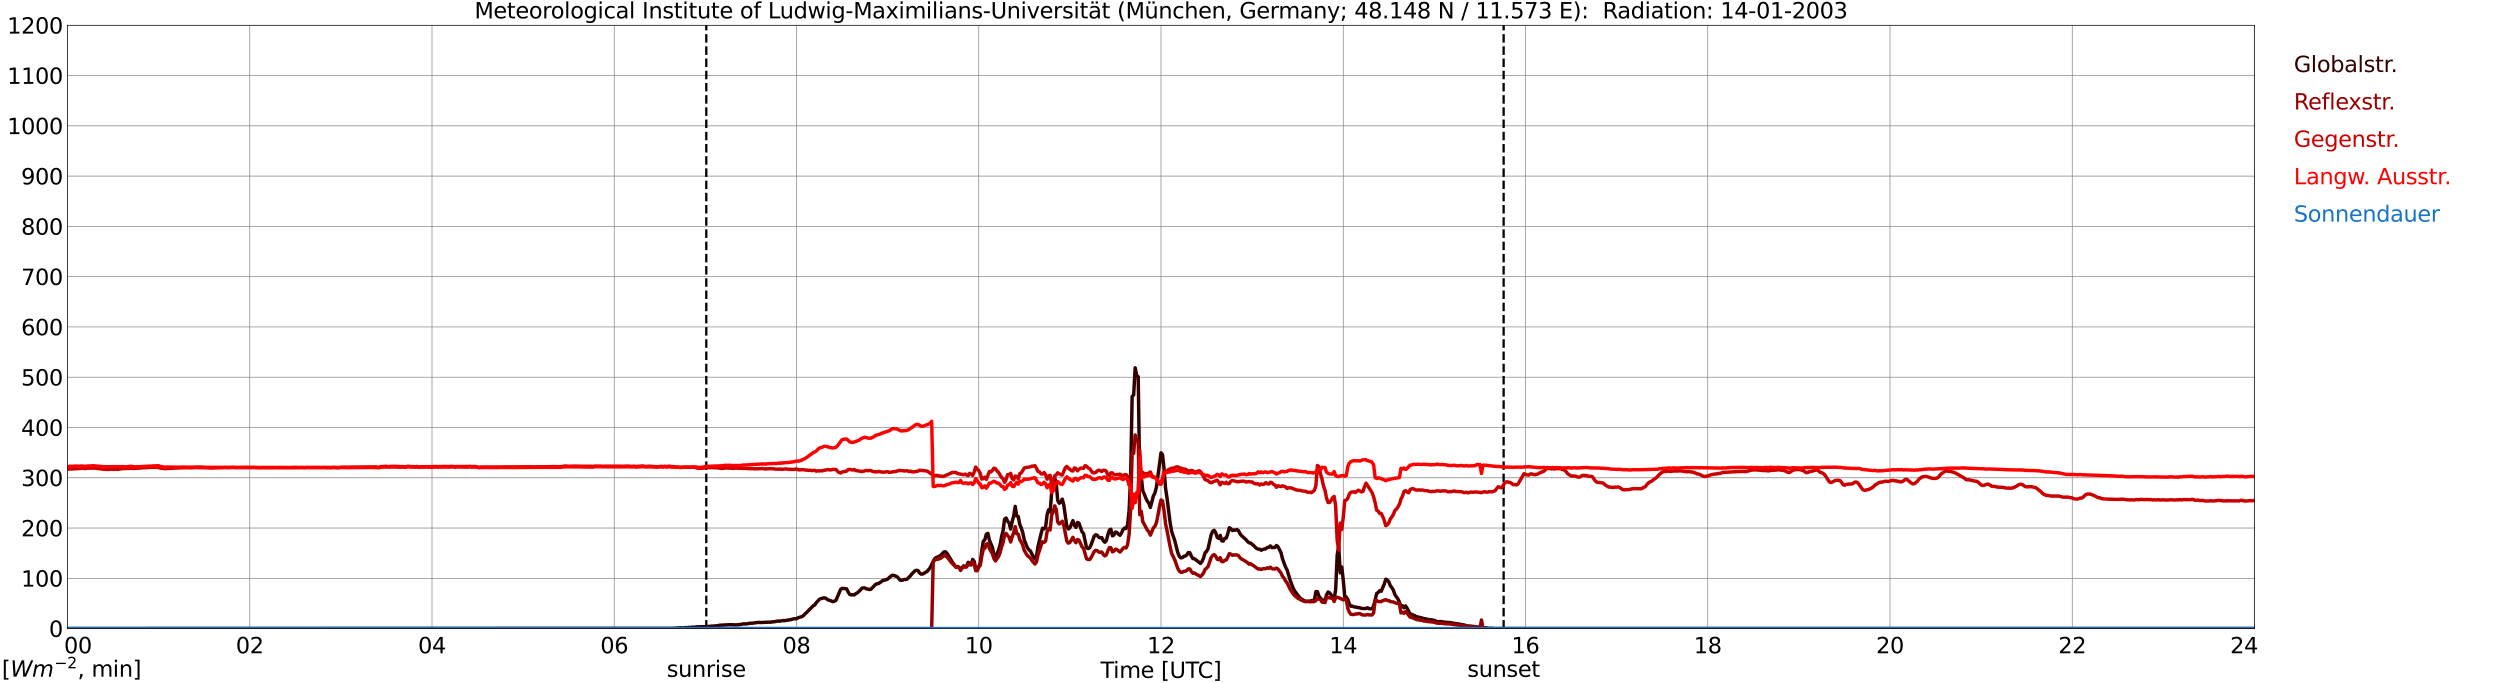 <?xml version="1.0" encoding="utf-8" standalone="no"?>
<!DOCTYPE svg PUBLIC "-//W3C//DTD SVG 1.1//EN"
  "http://www.w3.org/Graphics/SVG/1.1/DTD/svg11.dtd">
<svg xmlns:xlink="http://www.w3.org/1999/xlink" width="1085.4pt" height="296.64pt" viewBox="0 0 1085.4 296.64" xmlns="http://www.w3.org/2000/svg" version="1.1">
 <defs>
  <style type="text/css">*{stroke-linejoin: round; stroke-linecap: butt}</style>
 </defs>
 <g id="figure_1">
  <g id="patch_1">
   <path d="M 0 296.64 
L 1085.4 296.64 
L 1085.4 0 
L 0 0 
z
" style="fill: #ffffff"/>
  </g>
  <g id="axes_1">
   <g id="patch_2">
    <path d="M 29.306 272.909 
L 978.814 272.909 
L 978.814 10.976 
L 29.306 10.976 
z
" style="fill: #ffffff"/>
   </g>
   <g id="patch_3">
    <path d="M 978.814 272.909 
L 978.814 272.909 
L 978.814 10.976 
L 978.814 10.976 
z
" clip-path="url(#pe38bc85e0b)" style="fill: #d3d3d3; opacity: 0.25; stroke: #d3d3d3; stroke-linejoin: miter"/>
   </g>
   <g id="matplotlib.axis_1">
    <g id="xtick_1">
     <g id="line2d_1">
      <path d="M 29.306 272.909 
L 29.306 10.976 
" clip-path="url(#pe38bc85e0b)" style="fill: none; stroke: #808080; stroke-width: 0.3; stroke-linecap: square"/>
     </g>
     <g id="line2d_2"/>
     <g id="text_1">
      <!--    00 -->
      <g transform="translate(18.733 283.627) scale(0.095 -0.095)">
       <defs>
        <path id="DejaVuSans-20" transform="scale(0.016)"/>
        <path id="DejaVuSans-30" d="M 2034 4250 
Q 1547 4250 1301 3770 
Q 1056 3291 1056 2328 
Q 1056 1369 1301 889 
Q 1547 409 2034 409 
Q 2525 409 2770 889 
Q 3016 1369 3016 2328 
Q 3016 3291 2770 3770 
Q 2525 4250 2034 4250 
z
M 2034 4750 
Q 2819 4750 3233 4129 
Q 3647 3509 3647 2328 
Q 3647 1150 3233 529 
Q 2819 -91 2034 -91 
Q 1250 -91 836 529 
Q 422 1150 422 2328 
Q 422 3509 836 4129 
Q 1250 4750 2034 4750 
z
" transform="scale(0.016)"/>
       </defs>
       <use xlink:href="#DejaVuSans-20"/>
       <use xlink:href="#DejaVuSans-20" transform="translate(31.787 0)"/>
       <use xlink:href="#DejaVuSans-20" transform="translate(63.574 0)"/>
       <use xlink:href="#DejaVuSans-30" transform="translate(95.361 0)"/>
       <use xlink:href="#DejaVuSans-30" transform="translate(158.984 0)"/>
      </g>
     </g>
    </g>
    <g id="xtick_2">
     <g id="line2d_3">
      <path d="M 108.431 272.909 
L 108.431 10.976 
" clip-path="url(#pe38bc85e0b)" style="fill: none; stroke: #808080; stroke-width: 0.3; stroke-linecap: square"/>
     </g>
     <g id="line2d_4"/>
     <g id="text_2">
      <!-- 02 -->
      <g transform="translate(102.387 283.627) scale(0.095 -0.095)">
       <defs>
        <path id="DejaVuSans-32" d="M 1228 531 
L 3431 531 
L 3431 0 
L 469 0 
L 469 531 
Q 828 903 1448 1529 
Q 2069 2156 2228 2338 
Q 2531 2678 2651 2914 
Q 2772 3150 2772 3378 
Q 2772 3750 2511 3984 
Q 2250 4219 1831 4219 
Q 1534 4219 1204 4116 
Q 875 4013 500 3803 
L 500 4441 
Q 881 4594 1212 4672 
Q 1544 4750 1819 4750 
Q 2544 4750 2975 4387 
Q 3406 4025 3406 3419 
Q 3406 3131 3298 2873 
Q 3191 2616 2906 2266 
Q 2828 2175 2409 1742 
Q 1991 1309 1228 531 
z
" transform="scale(0.016)"/>
       </defs>
       <use xlink:href="#DejaVuSans-30"/>
       <use xlink:href="#DejaVuSans-32" transform="translate(63.623 0)"/>
      </g>
     </g>
    </g>
    <g id="xtick_3">
     <g id="line2d_5">
      <path d="M 187.557 272.909 
L 187.557 10.976 
" clip-path="url(#pe38bc85e0b)" style="fill: none; stroke: #808080; stroke-width: 0.3; stroke-linecap: square"/>
     </g>
     <g id="line2d_6"/>
     <g id="text_3">
      <!-- 04 -->
      <g transform="translate(181.513 283.627) scale(0.095 -0.095)">
       <defs>
        <path id="DejaVuSans-34" d="M 2419 4116 
L 825 1625 
L 2419 1625 
L 2419 4116 
z
M 2253 4666 
L 3047 4666 
L 3047 1625 
L 3713 1625 
L 3713 1100 
L 3047 1100 
L 3047 0 
L 2419 0 
L 2419 1100 
L 313 1100 
L 313 1709 
L 2253 4666 
z
" transform="scale(0.016)"/>
       </defs>
       <use xlink:href="#DejaVuSans-30"/>
       <use xlink:href="#DejaVuSans-34" transform="translate(63.623 0)"/>
      </g>
     </g>
    </g>
    <g id="xtick_4">
     <g id="line2d_7">
      <path d="M 266.683 272.909 
L 266.683 10.976 
" clip-path="url(#pe38bc85e0b)" style="fill: none; stroke: #808080; stroke-width: 0.3; stroke-linecap: square"/>
     </g>
     <g id="line2d_8"/>
     <g id="text_4">
      <!-- 06 -->
      <g transform="translate(260.638 283.627) scale(0.095 -0.095)">
       <defs>
        <path id="DejaVuSans-36" d="M 2113 2584 
Q 1688 2584 1439 2293 
Q 1191 2003 1191 1497 
Q 1191 994 1439 701 
Q 1688 409 2113 409 
Q 2538 409 2786 701 
Q 3034 994 3034 1497 
Q 3034 2003 2786 2293 
Q 2538 2584 2113 2584 
z
M 3366 4563 
L 3366 3988 
Q 3128 4100 2886 4159 
Q 2644 4219 2406 4219 
Q 1781 4219 1451 3797 
Q 1122 3375 1075 2522 
Q 1259 2794 1537 2939 
Q 1816 3084 2150 3084 
Q 2853 3084 3261 2657 
Q 3669 2231 3669 1497 
Q 3669 778 3244 343 
Q 2819 -91 2113 -91 
Q 1303 -91 875 529 
Q 447 1150 447 2328 
Q 447 3434 972 4092 
Q 1497 4750 2381 4750 
Q 2619 4750 2861 4703 
Q 3103 4656 3366 4563 
z
" transform="scale(0.016)"/>
       </defs>
       <use xlink:href="#DejaVuSans-30"/>
       <use xlink:href="#DejaVuSans-36" transform="translate(63.623 0)"/>
      </g>
     </g>
    </g>
    <g id="xtick_5">
     <g id="line2d_9">
      <path d="M 345.808 272.909 
L 345.808 10.976 
" clip-path="url(#pe38bc85e0b)" style="fill: none; stroke: #808080; stroke-width: 0.3; stroke-linecap: square"/>
     </g>
     <g id="line2d_10"/>
     <g id="text_5">
      <!-- 08 -->
      <g transform="translate(339.764 283.627) scale(0.095 -0.095)">
       <defs>
        <path id="DejaVuSans-38" d="M 2034 2216 
Q 1584 2216 1326 1975 
Q 1069 1734 1069 1313 
Q 1069 891 1326 650 
Q 1584 409 2034 409 
Q 2484 409 2743 651 
Q 3003 894 3003 1313 
Q 3003 1734 2745 1975 
Q 2488 2216 2034 2216 
z
M 1403 2484 
Q 997 2584 770 2862 
Q 544 3141 544 3541 
Q 544 4100 942 4425 
Q 1341 4750 2034 4750 
Q 2731 4750 3128 4425 
Q 3525 4100 3525 3541 
Q 3525 3141 3298 2862 
Q 3072 2584 2669 2484 
Q 3125 2378 3379 2068 
Q 3634 1759 3634 1313 
Q 3634 634 3220 271 
Q 2806 -91 2034 -91 
Q 1263 -91 848 271 
Q 434 634 434 1313 
Q 434 1759 690 2068 
Q 947 2378 1403 2484 
z
M 1172 3481 
Q 1172 3119 1398 2916 
Q 1625 2713 2034 2713 
Q 2441 2713 2670 2916 
Q 2900 3119 2900 3481 
Q 2900 3844 2670 4047 
Q 2441 4250 2034 4250 
Q 1625 4250 1398 4047 
Q 1172 3844 1172 3481 
z
" transform="scale(0.016)"/>
       </defs>
       <use xlink:href="#DejaVuSans-30"/>
       <use xlink:href="#DejaVuSans-38" transform="translate(63.623 0)"/>
      </g>
     </g>
    </g>
    <g id="xtick_6">
     <g id="line2d_11">
      <path d="M 424.934 272.909 
L 424.934 10.976 
" clip-path="url(#pe38bc85e0b)" style="fill: none; stroke: #808080; stroke-width: 0.3; stroke-linecap: square"/>
     </g>
     <g id="line2d_12"/>
     <g id="text_6">
      <!-- 10 -->
      <g transform="translate(418.89 283.627) scale(0.095 -0.095)">
       <defs>
        <path id="DejaVuSans-31" d="M 794 531 
L 1825 531 
L 1825 4091 
L 703 3866 
L 703 4441 
L 1819 4666 
L 2450 4666 
L 2450 531 
L 3481 531 
L 3481 0 
L 794 0 
L 794 531 
z
" transform="scale(0.016)"/>
       </defs>
       <use xlink:href="#DejaVuSans-31"/>
       <use xlink:href="#DejaVuSans-30" transform="translate(63.623 0)"/>
      </g>
     </g>
    </g>
    <g id="xtick_7">
     <g id="line2d_13">
      <path d="M 504.06 272.909 
L 504.06 10.976 
" clip-path="url(#pe38bc85e0b)" style="fill: none; stroke: #808080; stroke-width: 0.3; stroke-linecap: square"/>
     </g>
     <g id="line2d_14"/>
     <g id="text_7">
      <!-- 12 -->
      <g transform="translate(498.015 283.627) scale(0.095 -0.095)">
       <use xlink:href="#DejaVuSans-31"/>
       <use xlink:href="#DejaVuSans-32" transform="translate(63.623 0)"/>
      </g>
     </g>
    </g>
    <g id="xtick_8">
     <g id="line2d_15">
      <path d="M 583.185 272.909 
L 583.185 10.976 
" clip-path="url(#pe38bc85e0b)" style="fill: none; stroke: #808080; stroke-width: 0.3; stroke-linecap: square"/>
     </g>
     <g id="line2d_16"/>
     <g id="text_8">
      <!-- 14 -->
      <g transform="translate(577.141 283.627) scale(0.095 -0.095)">
       <use xlink:href="#DejaVuSans-31"/>
       <use xlink:href="#DejaVuSans-34" transform="translate(63.623 0)"/>
      </g>
     </g>
    </g>
    <g id="xtick_9">
     <g id="line2d_17">
      <path d="M 662.311 272.909 
L 662.311 10.976 
" clip-path="url(#pe38bc85e0b)" style="fill: none; stroke: #808080; stroke-width: 0.3; stroke-linecap: square"/>
     </g>
     <g id="line2d_18"/>
     <g id="text_9">
      <!-- 16 -->
      <g transform="translate(656.267 283.627) scale(0.095 -0.095)">
       <use xlink:href="#DejaVuSans-31"/>
       <use xlink:href="#DejaVuSans-36" transform="translate(63.623 0)"/>
      </g>
     </g>
    </g>
    <g id="xtick_10">
     <g id="line2d_19">
      <path d="M 741.437 272.909 
L 741.437 10.976 
" clip-path="url(#pe38bc85e0b)" style="fill: none; stroke: #808080; stroke-width: 0.3; stroke-linecap: square"/>
     </g>
     <g id="line2d_20"/>
     <g id="text_10">
      <!-- 18 -->
      <g transform="translate(735.392 283.627) scale(0.095 -0.095)">
       <use xlink:href="#DejaVuSans-31"/>
       <use xlink:href="#DejaVuSans-38" transform="translate(63.623 0)"/>
      </g>
     </g>
    </g>
    <g id="xtick_11">
     <g id="line2d_21">
      <path d="M 820.562 272.909 
L 820.562 10.976 
" clip-path="url(#pe38bc85e0b)" style="fill: none; stroke: #808080; stroke-width: 0.3; stroke-linecap: square"/>
     </g>
     <g id="line2d_22"/>
     <g id="text_11">
      <!-- 20 -->
      <g transform="translate(814.518 283.627) scale(0.095 -0.095)">
       <use xlink:href="#DejaVuSans-32"/>
       <use xlink:href="#DejaVuSans-30" transform="translate(63.623 0)"/>
      </g>
     </g>
    </g>
    <g id="xtick_12">
     <g id="line2d_23">
      <path d="M 899.688 272.909 
L 899.688 10.976 
" clip-path="url(#pe38bc85e0b)" style="fill: none; stroke: #808080; stroke-width: 0.3; stroke-linecap: square"/>
     </g>
     <g id="line2d_24"/>
     <g id="text_12">
      <!-- 22 -->
      <g transform="translate(893.644 283.627) scale(0.095 -0.095)">
       <use xlink:href="#DejaVuSans-32"/>
       <use xlink:href="#DejaVuSans-32" transform="translate(63.623 0)"/>
      </g>
     </g>
    </g>
    <g id="xtick_13">
     <g id="line2d_25">
      <path d="M 978.814 272.909 
L 978.814 10.976 
" clip-path="url(#pe38bc85e0b)" style="fill: none; stroke: #808080; stroke-width: 0.3; stroke-linecap: square"/>
     </g>
     <g id="line2d_26"/>
     <g id="text_13">
      <!-- 24    -->
      <g transform="translate(968.241 283.627) scale(0.095 -0.095)">
       <use xlink:href="#DejaVuSans-32"/>
       <use xlink:href="#DejaVuSans-34" transform="translate(63.623 0)"/>
       <use xlink:href="#DejaVuSans-20" transform="translate(127.246 0)"/>
       <use xlink:href="#DejaVuSans-20" transform="translate(159.033 0)"/>
       <use xlink:href="#DejaVuSans-20" transform="translate(190.82 0)"/>
      </g>
     </g>
    </g>
    <g id="text_14">
     <!-- Time [UTC] -->
     <g transform="translate(477.806 294.322) scale(0.095 -0.095)">
      <defs>
       <path id="DejaVuSans-54" d="M -19 4666 
L 3928 4666 
L 3928 4134 
L 2272 4134 
L 2272 0 
L 1638 0 
L 1638 4134 
L -19 4134 
L -19 4666 
z
" transform="scale(0.016)"/>
       <path id="DejaVuSans-69" d="M 603 3500 
L 1178 3500 
L 1178 0 
L 603 0 
L 603 3500 
z
M 603 4863 
L 1178 4863 
L 1178 4134 
L 603 4134 
L 603 4863 
z
" transform="scale(0.016)"/>
       <path id="DejaVuSans-6d" d="M 3328 2828 
Q 3544 3216 3844 3400 
Q 4144 3584 4550 3584 
Q 5097 3584 5394 3201 
Q 5691 2819 5691 2113 
L 5691 0 
L 5113 0 
L 5113 2094 
Q 5113 2597 4934 2840 
Q 4756 3084 4391 3084 
Q 3944 3084 3684 2787 
Q 3425 2491 3425 1978 
L 3425 0 
L 2847 0 
L 2847 2094 
Q 2847 2600 2669 2842 
Q 2491 3084 2119 3084 
Q 1678 3084 1418 2786 
Q 1159 2488 1159 1978 
L 1159 0 
L 581 0 
L 581 3500 
L 1159 3500 
L 1159 2956 
Q 1356 3278 1631 3431 
Q 1906 3584 2284 3584 
Q 2666 3584 2933 3390 
Q 3200 3197 3328 2828 
z
" transform="scale(0.016)"/>
       <path id="DejaVuSans-65" d="M 3597 1894 
L 3597 1613 
L 953 1613 
Q 991 1019 1311 708 
Q 1631 397 2203 397 
Q 2534 397 2845 478 
Q 3156 559 3463 722 
L 3463 178 
Q 3153 47 2828 -22 
Q 2503 -91 2169 -91 
Q 1331 -91 842 396 
Q 353 884 353 1716 
Q 353 2575 817 3079 
Q 1281 3584 2069 3584 
Q 2775 3584 3186 3129 
Q 3597 2675 3597 1894 
z
M 3022 2063 
Q 3016 2534 2758 2815 
Q 2500 3097 2075 3097 
Q 1594 3097 1305 2825 
Q 1016 2553 972 2059 
L 3022 2063 
z
" transform="scale(0.016)"/>
       <path id="DejaVuSans-5b" d="M 550 4863 
L 1875 4863 
L 1875 4416 
L 1125 4416 
L 1125 -397 
L 1875 -397 
L 1875 -844 
L 550 -844 
L 550 4863 
z
" transform="scale(0.016)"/>
       <path id="DejaVuSans-55" d="M 556 4666 
L 1191 4666 
L 1191 1831 
Q 1191 1081 1462 751 
Q 1734 422 2344 422 
Q 2950 422 3222 751 
Q 3494 1081 3494 1831 
L 3494 4666 
L 4128 4666 
L 4128 1753 
Q 4128 841 3676 375 
Q 3225 -91 2344 -91 
Q 1459 -91 1007 375 
Q 556 841 556 1753 
L 556 4666 
z
" transform="scale(0.016)"/>
       <path id="DejaVuSans-43" d="M 4122 4306 
L 4122 3641 
Q 3803 3938 3442 4084 
Q 3081 4231 2675 4231 
Q 1875 4231 1450 3742 
Q 1025 3253 1025 2328 
Q 1025 1406 1450 917 
Q 1875 428 2675 428 
Q 3081 428 3442 575 
Q 3803 722 4122 1019 
L 4122 359 
Q 3791 134 3420 21 
Q 3050 -91 2638 -91 
Q 1578 -91 968 557 
Q 359 1206 359 2328 
Q 359 3453 968 4101 
Q 1578 4750 2638 4750 
Q 3056 4750 3426 4639 
Q 3797 4528 4122 4306 
z
" transform="scale(0.016)"/>
       <path id="DejaVuSans-5d" d="M 1947 4863 
L 1947 -844 
L 622 -844 
L 622 -397 
L 1369 -397 
L 1369 4416 
L 622 4416 
L 622 4863 
L 1947 4863 
z
" transform="scale(0.016)"/>
      </defs>
      <use xlink:href="#DejaVuSans-54"/>
      <use xlink:href="#DejaVuSans-69" transform="translate(57.959 0)"/>
      <use xlink:href="#DejaVuSans-6d" transform="translate(85.742 0)"/>
      <use xlink:href="#DejaVuSans-65" transform="translate(183.154 0)"/>
      <use xlink:href="#DejaVuSans-20" transform="translate(244.678 0)"/>
      <use xlink:href="#DejaVuSans-5b" transform="translate(276.465 0)"/>
      <use xlink:href="#DejaVuSans-55" transform="translate(315.479 0)"/>
      <use xlink:href="#DejaVuSans-54" transform="translate(388.672 0)"/>
      <use xlink:href="#DejaVuSans-43" transform="translate(443.881 0)"/>
      <use xlink:href="#DejaVuSans-5d" transform="translate(513.705 0)"/>
     </g>
    </g>
   </g>
   <g id="matplotlib.axis_2">
    <g id="ytick_1">
     <g id="line2d_27">
      <path d="M 29.306 272.909 
L 978.814 272.909 
" clip-path="url(#pe38bc85e0b)" style="fill: none; stroke: #808080; stroke-width: 0.3; stroke-linecap: square"/>
     </g>
     <g id="line2d_28"/>
     <g id="text_15">
      <!-- 0 -->
      <g transform="translate(21.261 276.518) scale(0.095 -0.095)">
       <use xlink:href="#DejaVuSans-30"/>
      </g>
     </g>
    </g>
    <g id="ytick_2">
     <g id="line2d_29">
      <path d="M 29.306 251.081 
L 978.814 251.081 
" clip-path="url(#pe38bc85e0b)" style="fill: none; stroke: #808080; stroke-width: 0.3; stroke-linecap: square"/>
     </g>
     <g id="line2d_30"/>
     <g id="text_16">
      <!-- 100 -->
      <g transform="translate(9.173 254.69) scale(0.095 -0.095)">
       <use xlink:href="#DejaVuSans-31"/>
       <use xlink:href="#DejaVuSans-30" transform="translate(63.623 0)"/>
       <use xlink:href="#DejaVuSans-30" transform="translate(127.246 0)"/>
      </g>
     </g>
    </g>
    <g id="ytick_3">
     <g id="line2d_31">
      <path d="M 29.306 229.253 
L 978.814 229.253 
" clip-path="url(#pe38bc85e0b)" style="fill: none; stroke: #808080; stroke-width: 0.3; stroke-linecap: square"/>
     </g>
     <g id="line2d_32"/>
     <g id="text_17">
      <!-- 200 -->
      <g transform="translate(9.173 232.863) scale(0.095 -0.095)">
       <use xlink:href="#DejaVuSans-32"/>
       <use xlink:href="#DejaVuSans-30" transform="translate(63.623 0)"/>
       <use xlink:href="#DejaVuSans-30" transform="translate(127.246 0)"/>
      </g>
     </g>
    </g>
    <g id="ytick_4">
     <g id="line2d_33">
      <path d="M 29.306 207.426 
L 978.814 207.426 
" clip-path="url(#pe38bc85e0b)" style="fill: none; stroke: #808080; stroke-width: 0.3; stroke-linecap: square"/>
     </g>
     <g id="line2d_34"/>
     <g id="text_18">
      <!-- 300 -->
      <g transform="translate(9.173 211.035) scale(0.095 -0.095)">
       <defs>
        <path id="DejaVuSans-33" d="M 2597 2516 
Q 3050 2419 3304 2112 
Q 3559 1806 3559 1356 
Q 3559 666 3084 287 
Q 2609 -91 1734 -91 
Q 1441 -91 1130 -33 
Q 819 25 488 141 
L 488 750 
Q 750 597 1062 519 
Q 1375 441 1716 441 
Q 2309 441 2620 675 
Q 2931 909 2931 1356 
Q 2931 1769 2642 2001 
Q 2353 2234 1838 2234 
L 1294 2234 
L 1294 2753 
L 1863 2753 
Q 2328 2753 2575 2939 
Q 2822 3125 2822 3475 
Q 2822 3834 2567 4026 
Q 2313 4219 1838 4219 
Q 1578 4219 1281 4162 
Q 984 4106 628 3988 
L 628 4550 
Q 988 4650 1302 4700 
Q 1616 4750 1894 4750 
Q 2613 4750 3031 4423 
Q 3450 4097 3450 3541 
Q 3450 3153 3228 2886 
Q 3006 2619 2597 2516 
z
" transform="scale(0.016)"/>
       </defs>
       <use xlink:href="#DejaVuSans-33"/>
       <use xlink:href="#DejaVuSans-30" transform="translate(63.623 0)"/>
       <use xlink:href="#DejaVuSans-30" transform="translate(127.246 0)"/>
      </g>
     </g>
    </g>
    <g id="ytick_5">
     <g id="line2d_35">
      <path d="M 29.306 185.598 
L 978.814 185.598 
" clip-path="url(#pe38bc85e0b)" style="fill: none; stroke: #808080; stroke-width: 0.3; stroke-linecap: square"/>
     </g>
     <g id="line2d_36"/>
     <g id="text_19">
      <!-- 400 -->
      <g transform="translate(9.173 189.207) scale(0.095 -0.095)">
       <use xlink:href="#DejaVuSans-34"/>
       <use xlink:href="#DejaVuSans-30" transform="translate(63.623 0)"/>
       <use xlink:href="#DejaVuSans-30" transform="translate(127.246 0)"/>
      </g>
     </g>
    </g>
    <g id="ytick_6">
     <g id="line2d_37">
      <path d="M 29.306 163.77 
L 978.814 163.77 
" clip-path="url(#pe38bc85e0b)" style="fill: none; stroke: #808080; stroke-width: 0.3; stroke-linecap: square"/>
     </g>
     <g id="line2d_38"/>
     <g id="text_20">
      <!-- 500 -->
      <g transform="translate(9.173 167.379) scale(0.095 -0.095)">
       <defs>
        <path id="DejaVuSans-35" d="M 691 4666 
L 3169 4666 
L 3169 4134 
L 1269 4134 
L 1269 2991 
Q 1406 3038 1543 3061 
Q 1681 3084 1819 3084 
Q 2600 3084 3056 2656 
Q 3513 2228 3513 1497 
Q 3513 744 3044 326 
Q 2575 -91 1722 -91 
Q 1428 -91 1123 -41 
Q 819 9 494 109 
L 494 744 
Q 775 591 1075 516 
Q 1375 441 1709 441 
Q 2250 441 2565 725 
Q 2881 1009 2881 1497 
Q 2881 1984 2565 2268 
Q 2250 2553 1709 2553 
Q 1456 2553 1204 2497 
Q 953 2441 691 2322 
L 691 4666 
z
" transform="scale(0.016)"/>
       </defs>
       <use xlink:href="#DejaVuSans-35"/>
       <use xlink:href="#DejaVuSans-30" transform="translate(63.623 0)"/>
       <use xlink:href="#DejaVuSans-30" transform="translate(127.246 0)"/>
      </g>
     </g>
    </g>
    <g id="ytick_7">
     <g id="line2d_39">
      <path d="M 29.306 141.942 
L 978.814 141.942 
" clip-path="url(#pe38bc85e0b)" style="fill: none; stroke: #808080; stroke-width: 0.3; stroke-linecap: square"/>
     </g>
     <g id="line2d_40"/>
     <g id="text_21">
      <!-- 600 -->
      <g transform="translate(9.173 145.551) scale(0.095 -0.095)">
       <use xlink:href="#DejaVuSans-36"/>
       <use xlink:href="#DejaVuSans-30" transform="translate(63.623 0)"/>
       <use xlink:href="#DejaVuSans-30" transform="translate(127.246 0)"/>
      </g>
     </g>
    </g>
    <g id="ytick_8">
     <g id="line2d_41">
      <path d="M 29.306 120.114 
L 978.814 120.114 
" clip-path="url(#pe38bc85e0b)" style="fill: none; stroke: #808080; stroke-width: 0.3; stroke-linecap: square"/>
     </g>
     <g id="line2d_42"/>
     <g id="text_22">
      <!-- 700 -->
      <g transform="translate(9.173 123.724) scale(0.095 -0.095)">
       <defs>
        <path id="DejaVuSans-37" d="M 525 4666 
L 3525 4666 
L 3525 4397 
L 1831 0 
L 1172 0 
L 2766 4134 
L 525 4134 
L 525 4666 
z
" transform="scale(0.016)"/>
       </defs>
       <use xlink:href="#DejaVuSans-37"/>
       <use xlink:href="#DejaVuSans-30" transform="translate(63.623 0)"/>
       <use xlink:href="#DejaVuSans-30" transform="translate(127.246 0)"/>
      </g>
     </g>
    </g>
    <g id="ytick_9">
     <g id="line2d_43">
      <path d="M 29.306 98.287 
L 978.814 98.287 
" clip-path="url(#pe38bc85e0b)" style="fill: none; stroke: #808080; stroke-width: 0.3; stroke-linecap: square"/>
     </g>
     <g id="line2d_44"/>
     <g id="text_23">
      <!-- 800 -->
      <g transform="translate(9.173 101.896) scale(0.095 -0.095)">
       <use xlink:href="#DejaVuSans-38"/>
       <use xlink:href="#DejaVuSans-30" transform="translate(63.623 0)"/>
       <use xlink:href="#DejaVuSans-30" transform="translate(127.246 0)"/>
      </g>
     </g>
    </g>
    <g id="ytick_10">
     <g id="line2d_45">
      <path d="M 29.306 76.459 
L 978.814 76.459 
" clip-path="url(#pe38bc85e0b)" style="fill: none; stroke: #808080; stroke-width: 0.3; stroke-linecap: square"/>
     </g>
     <g id="line2d_46"/>
     <g id="text_24">
      <!-- 900 -->
      <g transform="translate(9.173 80.068) scale(0.095 -0.095)">
       <defs>
        <path id="DejaVuSans-39" d="M 703 97 
L 703 672 
Q 941 559 1184 500 
Q 1428 441 1663 441 
Q 2288 441 2617 861 
Q 2947 1281 2994 2138 
Q 2813 1869 2534 1725 
Q 2256 1581 1919 1581 
Q 1219 1581 811 2004 
Q 403 2428 403 3163 
Q 403 3881 828 4315 
Q 1253 4750 1959 4750 
Q 2769 4750 3195 4129 
Q 3622 3509 3622 2328 
Q 3622 1225 3098 567 
Q 2575 -91 1691 -91 
Q 1453 -91 1209 -44 
Q 966 3 703 97 
z
M 1959 2075 
Q 2384 2075 2632 2365 
Q 2881 2656 2881 3163 
Q 2881 3666 2632 3958 
Q 2384 4250 1959 4250 
Q 1534 4250 1286 3958 
Q 1038 3666 1038 3163 
Q 1038 2656 1286 2365 
Q 1534 2075 1959 2075 
z
" transform="scale(0.016)"/>
       </defs>
       <use xlink:href="#DejaVuSans-39"/>
       <use xlink:href="#DejaVuSans-30" transform="translate(63.623 0)"/>
       <use xlink:href="#DejaVuSans-30" transform="translate(127.246 0)"/>
      </g>
     </g>
    </g>
    <g id="ytick_11">
     <g id="line2d_47">
      <path d="M 29.306 54.631 
L 978.814 54.631 
" clip-path="url(#pe38bc85e0b)" style="fill: none; stroke: #808080; stroke-width: 0.3; stroke-linecap: square"/>
     </g>
     <g id="line2d_48"/>
     <g id="text_25">
      <!-- 1000 -->
      <g transform="translate(3.128 58.24) scale(0.095 -0.095)">
       <use xlink:href="#DejaVuSans-31"/>
       <use xlink:href="#DejaVuSans-30" transform="translate(63.623 0)"/>
       <use xlink:href="#DejaVuSans-30" transform="translate(127.246 0)"/>
       <use xlink:href="#DejaVuSans-30" transform="translate(190.869 0)"/>
      </g>
     </g>
    </g>
    <g id="ytick_12">
     <g id="line2d_49">
      <path d="M 29.306 32.803 
L 978.814 32.803 
" clip-path="url(#pe38bc85e0b)" style="fill: none; stroke: #808080; stroke-width: 0.3; stroke-linecap: square"/>
     </g>
     <g id="line2d_50"/>
     <g id="text_26">
      <!-- 1100 -->
      <g transform="translate(3.128 36.413) scale(0.095 -0.095)">
       <use xlink:href="#DejaVuSans-31"/>
       <use xlink:href="#DejaVuSans-31" transform="translate(63.623 0)"/>
       <use xlink:href="#DejaVuSans-30" transform="translate(127.246 0)"/>
       <use xlink:href="#DejaVuSans-30" transform="translate(190.869 0)"/>
      </g>
     </g>
    </g>
    <g id="ytick_13">
     <g id="line2d_51">
      <path d="M 29.306 10.976 
L 978.814 10.976 
" clip-path="url(#pe38bc85e0b)" style="fill: none; stroke: #808080; stroke-width: 0.3; stroke-linecap: square"/>
     </g>
     <g id="line2d_52"/>
     <g id="text_27">
      <!-- 1200 -->
      <g transform="translate(3.128 14.585) scale(0.095 -0.095)">
       <use xlink:href="#DejaVuSans-31"/>
       <use xlink:href="#DejaVuSans-32" transform="translate(63.623 0)"/>
       <use xlink:href="#DejaVuSans-30" transform="translate(127.246 0)"/>
       <use xlink:href="#DejaVuSans-30" transform="translate(190.869 0)"/>
      </g>
     </g>
    </g>
   </g>
   <g id="line2d_53">
    <path d="M 306.641 272.909 
L 306.641 10.976 
" clip-path="url(#pe38bc85e0b)" style="fill: none; stroke-dasharray: 3.7,1.6; stroke-dashoffset: 0; stroke: #000000"/>
   </g>
   <g id="line2d_54">
    <path d="M 652.816 272.909 
L 652.816 10.976 
" clip-path="url(#pe38bc85e0b)" style="fill: none; stroke-dasharray: 3.7,1.6; stroke-dashoffset: 0; stroke: #000000"/>
   </g>
   <g id="line2d_55">
    <path d="M 29.306 272.909 
L 292.399 272.808 
L 295.696 272.533 
L 296.355 272.671 
L 297.014 272.533 
L 298.333 272.488 
L 298.992 272.396 
L 299.652 272.442 
L 300.311 272.304 
L 301.63 272.304 
L 302.289 272.167 
L 306.246 272.075 
L 311.521 271.665 
L 312.18 271.481 
L 316.796 271.206 
L 319.433 271.298 
L 320.752 271.206 
L 322.071 271.023 
L 322.73 270.84 
L 324.049 270.885 
L 325.368 270.61 
L 326.686 270.567 
L 329.324 270.2 
L 329.983 270.292 
L 333.94 270.108 
L 334.599 270.154 
L 335.258 269.971 
L 335.918 269.971 
L 337.896 269.604 
L 338.555 269.696 
L 339.874 269.421 
L 340.533 269.467 
L 343.171 269.056 
L 344.49 268.689 
L 345.808 268.598 
L 346.468 268.231 
L 348.446 267.592 
L 350.424 265.669 
L 353.062 263.014 
L 353.721 262.65 
L 354.38 261.687 
L 355.699 260.225 
L 356.359 259.904 
L 357.677 259.583 
L 358.337 259.629 
L 359.655 260.543 
L 360.315 260.681 
L 361.634 261.231 
L 362.293 261.002 
L 362.952 260.635 
L 364.93 255.922 
L 365.59 255.464 
L 366.909 255.556 
L 367.568 255.647 
L 368.227 257.02 
L 368.887 258.072 
L 369.546 258.256 
L 370.206 258.21 
L 370.865 258.302 
L 371.524 257.752 
L 372.184 257.433 
L 373.502 256.197 
L 374.162 255.418 
L 374.821 255.235 
L 375.481 255.235 
L 376.14 255.693 
L 376.799 255.739 
L 377.459 255.968 
L 378.118 255.831 
L 380.096 253.772 
L 380.756 253.452 
L 381.415 253.36 
L 383.393 251.987 
L 384.712 251.712 
L 385.371 251.437 
L 386.69 250.201 
L 387.349 249.791 
L 388.009 249.791 
L 389.328 250.293 
L 389.987 250.935 
L 390.646 251.758 
L 391.306 251.987 
L 391.965 251.849 
L 392.624 251.574 
L 393.284 251.574 
L 393.943 251.391 
L 394.603 250.614 
L 395.262 250.02 
L 395.921 249.149 
L 397.24 247.822 
L 397.899 247.593 
L 398.559 247.73 
L 399.218 248.693 
L 399.878 249.241 
L 400.537 249.241 
L 402.515 248.097 
L 403.834 246.495 
L 405.153 243.749 
L 405.812 242.559 
L 406.471 242.057 
L 407.79 241.507 
L 408.45 241.049 
L 409.768 239.632 
L 410.428 239.541 
L 411.087 240.134 
L 413.725 244.437 
L 415.043 246.176 
L 415.703 245.947 
L 416.362 246.266 
L 417.022 246.999 
L 417.681 246.633 
L 418.34 245.672 
L 419 246.039 
L 419.659 245.81 
L 420.318 244.162 
L 420.978 244.758 
L 421.637 244.803 
L 422.297 242.88 
L 422.956 243.749 
L 423.615 247.274 
L 424.275 247.32 
L 425.593 244.528 
L 426.253 239.036 
L 426.912 234.963 
L 427.572 234.37 
L 428.231 231.945 
L 428.89 231.578 
L 429.55 234.461 
L 430.869 237.664 
L 431.528 240.73 
L 432.187 242.149 
L 433.506 238.899 
L 434.165 236.703 
L 434.825 233.088 
L 435.484 230.434 
L 436.144 225.447 
L 436.803 224.896 
L 437.462 226.269 
L 438.122 227.046 
L 438.781 229.701 
L 439.44 226.453 
L 440.1 224.028 
L 440.759 219.863 
L 441.419 224.028 
L 442.078 224.257 
L 442.737 227.642 
L 443.397 229.245 
L 444.056 231.303 
L 444.716 234.461 
L 446.034 237.755 
L 446.694 238.67 
L 447.353 239.174 
L 448.012 240.593 
L 449.331 242.697 
L 449.991 241.599 
L 450.65 237.297 
L 451.969 231.761 
L 452.628 229.336 
L 453.287 229.655 
L 453.947 228.97 
L 454.606 223.523 
L 455.266 221.328 
L 455.925 222.288 
L 456.584 213.961 
L 457.244 211.992 
L 457.903 207.554 
L 458.563 209.75 
L 459.222 217.3 
L 459.881 218.49 
L 460.541 217.94 
L 461.2 216.705 
L 461.859 219.313 
L 463.178 228.557 
L 463.838 229.655 
L 464.497 229.199 
L 465.816 226.04 
L 466.475 228.055 
L 467.134 228.97 
L 467.794 226.819 
L 468.453 227.138 
L 469.772 230.89 
L 470.431 231.67 
L 471.75 237.847 
L 472.409 238.168 
L 473.069 237.847 
L 473.728 236.474 
L 475.047 232.813 
L 475.706 232.172 
L 476.366 232.355 
L 477.025 233.226 
L 477.685 233.499 
L 478.344 233.407 
L 479.003 234.734 
L 479.663 235.422 
L 480.322 234.78 
L 480.981 232.217 
L 481.641 230.159 
L 482.3 229.792 
L 482.96 232.63 
L 483.619 232.309 
L 484.278 230.982 
L 484.938 231.211 
L 485.597 231.899 
L 486.256 232.401 
L 486.916 231.395 
L 487.575 229.884 
L 488.235 229.29 
L 488.894 229.474 
L 489.553 227.78 
L 490.213 221.694 
L 490.872 206.867 
L 491.532 172.089 
L 492.191 171.449 
L 492.85 159.688 
L 493.51 163.028 
L 494.169 163.578 
L 494.828 208.744 
L 495.488 206.867 
L 496.147 213.044 
L 496.807 214.509 
L 497.466 216.248 
L 498.125 217.621 
L 498.785 218.444 
L 499.444 220.321 
L 500.763 215.288 
L 501.422 214.007 
L 502.082 211.398 
L 504.06 196.616 
L 504.719 197.35 
L 505.379 203.481 
L 506.038 211.946 
L 506.697 216.386 
L 508.016 226.865 
L 508.675 230.709 
L 509.994 234.599 
L 511.313 239.814 
L 511.972 241.462 
L 512.632 242.195 
L 513.291 242.103 
L 513.95 241.553 
L 514.61 241.416 
L 515.269 240.914 
L 515.929 239.859 
L 516.588 239.997 
L 517.247 241.462 
L 517.907 242.514 
L 518.566 242.559 
L 521.204 244.62 
L 521.863 243.749 
L 522.522 242.33 
L 523.182 239.997 
L 523.841 239.403 
L 524.501 238.168 
L 525.819 232.217 
L 526.479 230.709 
L 527.138 230.251 
L 527.797 231.257 
L 528.457 233.318 
L 529.116 233.774 
L 529.776 232.447 
L 530.435 234.78 
L 531.094 234.918 
L 531.754 233.728 
L 532.413 233.59 
L 533.073 231.624 
L 533.732 229.107 
L 534.391 229.563 
L 535.051 230.342 
L 535.71 230.067 
L 536.369 230.205 
L 537.029 229.93 
L 537.688 230.388 
L 538.348 231.715 
L 539.007 232.538 
L 540.985 234.324 
L 541.644 235.101 
L 542.304 235.697 
L 542.963 235.743 
L 544.282 236.841 
L 544.941 237.572 
L 545.601 238.122 
L 546.26 238.397 
L 546.919 238.443 
L 547.579 238.899 
L 548.238 238.532 
L 549.557 238.259 
L 550.216 237.709 
L 550.876 237.572 
L 551.535 237.024 
L 552.195 237.755 
L 552.854 237.664 
L 553.513 237.709 
L 554.173 236.841 
L 554.832 237.343 
L 556.151 239.905 
L 556.81 242.605 
L 558.129 246.22 
L 558.788 247.412 
L 560.107 251.849 
L 561.426 255.327 
L 562.085 256.562 
L 564.063 259.216 
L 564.723 259.858 
L 566.042 260.681 
L 566.701 261.002 
L 568.679 261.048 
L 569.338 260.773 
L 569.998 260.727 
L 570.657 260.498 
L 571.317 256.837 
L 571.976 256.883 
L 572.635 258.852 
L 573.954 260.498 
L 575.273 260.543 
L 575.932 258.348 
L 576.592 257.02 
L 577.251 257.387 
L 577.91 258.256 
L 578.57 259.354 
L 579.229 260.041 
L 579.889 256.06 
L 580.548 241.049 
L 581.207 236.978 
L 581.867 248.693 
L 582.526 246.176 
L 583.185 251.804 
L 583.845 259.17 
L 584.504 259.216 
L 585.164 260.314 
L 585.823 262.237 
L 586.482 263.198 
L 587.142 263.152 
L 587.801 263.473 
L 588.46 263.518 
L 589.12 263.702 
L 590.439 263.885 
L 591.098 264.158 
L 592.417 264.204 
L 593.076 264.158 
L 593.736 263.885 
L 594.395 264.25 
L 595.054 264.341 
L 595.714 264.296 
L 596.373 262.968 
L 597.032 260.543 
L 597.692 257.662 
L 598.351 257.25 
L 599.011 256.427 
L 599.67 256.7 
L 600.989 253.589 
L 601.648 251.483 
L 602.307 251.849 
L 602.967 252.583 
L 603.626 254.32 
L 604.286 255.145 
L 604.945 256.197 
L 605.604 258.21 
L 606.923 260.041 
L 607.582 261.414 
L 608.242 263.289 
L 608.901 263.014 
L 609.561 263.885 
L 610.22 263.06 
L 610.879 264.023 
L 612.198 266.539 
L 612.858 266.677 
L 613.517 267.087 
L 614.176 267.271 
L 614.836 267.683 
L 617.473 268.323 
L 618.133 268.644 
L 618.792 268.598 
L 619.451 268.873 
L 621.429 269.102 
L 622.748 269.329 
L 623.408 269.696 
L 624.067 269.879 
L 624.726 269.925 
L 625.386 269.833 
L 627.364 270.154 
L 630.001 270.337 
L 630.661 270.567 
L 631.98 270.702 
L 635.276 271.298 
L 635.936 271.39 
L 636.595 271.71 
L 637.914 271.802 
L 640.552 272.075 
L 641.211 272.258 
L 643.189 272.212 
L 643.848 272.533 
L 644.508 272.625 
L 645.167 272.533 
L 646.486 272.854 
L 647.805 272.763 
L 648.464 272.909 
L 978.154 272.909 
L 978.154 272.909 
" clip-path="url(#pe38bc85e0b)" style="fill: none; stroke: #330000; stroke-width: 1.5; stroke-linecap: square"/>
   </g>
   <g id="line2d_56">
    <path d="M 29.306 272.909 
L 404.493 272.909 
L 405.153 244.007 
L 405.812 243.168 
L 406.471 242.843 
L 407.131 242.843 
L 408.45 242.33 
L 409.768 241.355 
L 410.428 241.261 
L 411.087 241.774 
L 411.746 242.518 
L 413.065 244.24 
L 414.384 245.589 
L 415.043 246.288 
L 415.703 246.148 
L 416.362 246.427 
L 417.022 247.672 
L 417.681 246.659 
L 418.34 246.008 
L 419 246.242 
L 419.659 246.148 
L 420.318 244.939 
L 421.637 245.356 
L 422.297 243.913 
L 422.956 244.565 
L 423.615 247.772 
L 424.275 247.8 
L 424.934 246.242 
L 425.593 245.356 
L 426.253 241.4 
L 426.912 238.421 
L 427.572 238.05 
L 428.231 236.234 
L 428.89 236.002 
L 429.55 238.142 
L 430.869 240.516 
L 431.528 242.518 
L 432.187 243.542 
L 433.506 241.634 
L 434.165 240.051 
L 434.825 237.491 
L 435.484 235.629 
L 436.144 232.185 
L 436.803 231.58 
L 437.462 232.558 
L 438.122 233.208 
L 438.781 235.304 
L 439.44 233.023 
L 440.1 231.301 
L 440.759 228.649 
L 441.419 231.72 
L 442.078 231.86 
L 442.737 234.28 
L 443.397 235.304 
L 444.056 236.747 
L 444.716 239.028 
L 446.034 241.215 
L 447.353 242.284 
L 448.012 243.356 
L 449.331 244.891 
L 449.991 244.007 
L 450.65 240.981 
L 451.969 236.886 
L 452.628 235.21 
L 453.287 235.489 
L 453.947 234.931 
L 454.606 230.836 
L 455.266 229.533 
L 455.925 230.091 
L 456.584 223.716 
L 457.244 222.225 
L 457.903 219.619 
L 458.563 221.201 
L 459.222 226.647 
L 459.881 227.437 
L 460.541 227.02 
L 461.2 226.274 
L 461.859 228.136 
L 463.178 234.931 
L 463.838 235.815 
L 464.497 235.489 
L 465.816 233.302 
L 466.475 234.745 
L 467.134 235.629 
L 467.794 234.232 
L 468.453 234.512 
L 469.772 237.397 
L 470.431 238.096 
L 471.75 242.61 
L 472.409 242.937 
L 473.069 242.937 
L 473.728 242.053 
L 475.047 239.493 
L 475.706 238.934 
L 476.366 239.074 
L 477.025 239.678 
L 477.685 239.772 
L 478.344 239.678 
L 479.003 240.75 
L 479.663 241.355 
L 480.322 240.887 
L 480.981 239.119 
L 481.641 237.77 
L 482.3 237.77 
L 482.96 239.584 
L 483.619 239.259 
L 484.278 238.421 
L 484.938 238.609 
L 486.256 239.678 
L 486.916 238.934 
L 487.575 238.004 
L 488.235 237.677 
L 488.894 237.91 
L 489.553 236.513 
L 490.213 231.905 
L 490.872 221.155 
L 491.532 196.861 
L 492.191 196.861 
L 492.85 188.857 
L 493.51 191.369 
L 494.169 191.742 
L 494.828 223.436 
L 495.488 221.945 
L 496.147 226.462 
L 498.125 230.137 
L 498.785 230.836 
L 499.444 232.324 
L 500.763 229.207 
L 501.422 228.463 
L 502.082 226.881 
L 502.741 223.668 
L 503.4 219.898 
L 504.06 217.06 
L 504.719 217.479 
L 505.379 221.668 
L 506.038 227.391 
L 506.697 230.463 
L 508.016 237.351 
L 508.675 240.237 
L 509.994 242.983 
L 511.313 246.707 
L 511.972 247.916 
L 512.632 248.429 
L 513.291 248.475 
L 513.95 248.056 
L 514.61 248.01 
L 515.269 247.637 
L 515.929 246.986 
L 516.588 247.032 
L 517.247 248.102 
L 517.907 248.894 
L 518.566 248.754 
L 519.226 249.219 
L 521.204 250.291 
L 521.863 249.638 
L 522.522 248.8 
L 523.182 247.218 
L 523.841 246.707 
L 524.501 245.962 
L 525.819 242.099 
L 526.479 241.167 
L 527.138 240.796 
L 527.797 241.446 
L 528.457 242.797 
L 529.116 243.029 
L 529.776 242.099 
L 530.435 243.821 
L 531.094 243.821 
L 531.754 243.262 
L 532.413 243.123 
L 533.073 241.865 
L 533.732 240.331 
L 534.391 240.61 
L 535.051 241.075 
L 535.71 240.935 
L 537.029 240.935 
L 537.688 241.215 
L 538.348 242.145 
L 539.007 242.704 
L 540.326 243.402 
L 541.644 244.286 
L 542.304 244.939 
L 542.963 244.751 
L 543.623 245.264 
L 544.282 245.635 
L 546.26 247.078 
L 546.919 246.986 
L 547.579 247.266 
L 548.238 246.938 
L 549.557 246.892 
L 550.216 246.519 
L 550.876 246.753 
L 551.535 246.242 
L 552.195 246.892 
L 552.854 247.032 
L 553.513 247.032 
L 554.173 246.659 
L 554.832 247.078 
L 556.151 248.754 
L 556.81 250.197 
L 557.47 250.987 
L 558.129 252.199 
L 558.788 253.037 
L 560.107 255.783 
L 561.426 257.782 
L 562.085 258.575 
L 563.404 259.692 
L 565.382 260.762 
L 566.701 261.227 
L 568.02 261.135 
L 568.679 261.275 
L 570.657 261.181 
L 571.317 260.668 
L 571.976 259.969 
L 573.295 260.249 
L 573.954 261.414 
L 575.273 261.619 
L 575.932 259.504 
L 576.592 259.459 
L 578.57 259.832 
L 579.229 261.163 
L 579.889 259.459 
L 580.548 259.319 
L 581.207 259.504 
L 583.185 260.436 
L 583.845 260.249 
L 584.504 260.203 
L 585.164 264.173 
L 585.823 265.795 
L 586.482 266.675 
L 587.142 266.799 
L 587.801 266.81 
L 588.46 266.583 
L 589.12 266.585 
L 589.779 266.426 
L 590.439 266.419 
L 591.098 266.793 
L 591.757 267.024 
L 593.076 267.002 
L 593.736 266.786 
L 594.395 266.989 
L 595.714 266.976 
L 596.373 266.061 
L 597.032 260.716 
L 597.692 260.716 
L 598.351 261.135 
L 599.67 261.227 
L 600.329 260.762 
L 601.648 260.343 
L 602.307 260.716 
L 602.967 260.762 
L 603.626 261.181 
L 604.945 261.366 
L 606.264 261.925 
L 606.923 261.971 
L 607.582 262.159 
L 608.242 266.094 
L 608.901 265.778 
L 609.561 266.278 
L 610.22 265.538 
L 610.879 266.151 
L 612.198 267.95 
L 612.858 268.046 
L 613.517 268.375 
L 614.176 268.559 
L 614.836 268.962 
L 617.473 269.384 
L 618.133 269.628 
L 618.792 269.593 
L 619.451 269.807 
L 621.429 269.995 
L 622.748 270.163 
L 623.408 270.442 
L 624.726 270.619 
L 625.386 270.549 
L 627.364 270.796 
L 630.001 270.936 
L 630.661 271.11 
L 632.639 271.322 
L 633.958 271.497 
L 634.617 271.708 
L 635.936 271.743 
L 636.595 271.99 
L 639.233 272.095 
L 640.552 272.269 
L 641.211 272.909 
L 642.53 272.909 
L 643.189 269.172 
L 643.848 272.909 
L 978.154 272.909 
L 978.154 272.909 
" clip-path="url(#pe38bc85e0b)" style="fill: none; stroke: #990000; stroke-width: 1.5; stroke-linecap: square"/>
   </g>
   <g id="line2d_57">
    <path d="M 29.306 203.752 
L 30.625 203.577 
L 31.284 203.625 
L 32.603 203.494 
L 34.581 203.414 
L 35.24 203.287 
L 37.218 203.442 
L 37.878 203.283 
L 39.856 203.248 
L 41.175 203.241 
L 42.493 203.405 
L 45.131 203.758 
L 47.109 203.811 
L 48.428 203.676 
L 49.087 203.767 
L 50.406 203.708 
L 51.065 203.763 
L 53.043 203.475 
L 56.34 203.361 
L 57 203.289 
L 57.659 203.396 
L 59.637 203.248 
L 60.297 203.265 
L 61.615 203.136 
L 62.934 203.051 
L 66.231 202.866 
L 68.869 202.927 
L 69.528 203.261 
L 70.847 203.376 
L 71.506 203.453 
L 76.122 203.226 
L 78.759 203.095 
L 82.056 203.08 
L 82.716 203.139 
L 84.694 202.992 
L 89.969 203.108 
L 91.288 203.191 
L 95.903 203.073 
L 97.881 202.957 
L 98.541 203.029 
L 101.178 202.929 
L 102.497 203.018 
L 104.475 202.988 
L 105.794 202.994 
L 107.113 202.994 
L 109.091 202.975 
L 110.41 202.964 
L 111.728 203.069 
L 113.047 203.062 
L 131.51 202.966 
L 132.169 203.06 
L 132.829 202.942 
L 144.038 202.944 
L 145.357 202.922 
L 146.676 202.986 
L 147.994 202.888 
L 149.313 202.846 
L 151.951 202.813 
L 161.841 202.73 
L 163.16 202.691 
L 164.479 202.912 
L 165.138 202.612 
L 166.457 202.523 
L 167.776 202.453 
L 168.435 202.615 
L 169.754 202.497 
L 171.073 202.46 
L 173.71 202.56 
L 175.029 202.584 
L 175.688 202.669 
L 176.348 202.615 
L 177.007 202.425 
L 178.985 202.593 
L 179.645 202.573 
L 180.304 202.68 
L 180.963 202.51 
L 181.623 202.661 
L 186.898 202.588 
L 187.557 202.656 
L 188.217 202.525 
L 188.876 202.575 
L 189.535 202.499 
L 190.195 202.626 
L 190.854 202.532 
L 192.173 202.538 
L 193.492 202.503 
L 194.81 202.549 
L 196.129 202.477 
L 196.788 202.482 
L 197.448 202.661 
L 198.107 202.534 
L 203.382 202.532 
L 204.042 202.471 
L 204.701 202.582 
L 206.02 202.538 
L 206.679 202.578 
L 207.998 202.925 
L 208.657 202.807 
L 209.976 202.791 
L 211.295 202.772 
L 213.273 202.787 
L 215.251 202.757 
L 230.417 202.652 
L 231.076 202.739 
L 232.395 202.687 
L 237.011 202.643 
L 240.308 202.573 
L 241.626 202.599 
L 243.604 202.61 
L 244.923 202.383 
L 245.583 202.307 
L 246.901 202.436 
L 249.539 202.372 
L 252.176 202.41 
L 254.155 202.427 
L 256.792 202.423 
L 257.451 202.556 
L 258.111 202.361 
L 260.748 202.368 
L 261.408 202.436 
L 262.726 202.407 
L 269.98 202.403 
L 270.639 202.462 
L 271.958 202.342 
L 274.595 202.477 
L 275.255 202.359 
L 275.914 202.532 
L 279.211 202.313 
L 279.87 202.486 
L 281.189 202.503 
L 281.849 202.379 
L 285.145 202.676 
L 287.124 202.451 
L 287.783 202.595 
L 288.442 202.44 
L 289.761 202.532 
L 290.42 202.368 
L 291.739 202.571 
L 292.399 202.564 
L 293.717 202.737 
L 294.377 202.767 
L 295.696 202.944 
L 296.355 202.781 
L 297.674 202.844 
L 301.63 202.872 
L 302.949 203.289 
L 304.927 203.304 
L 305.586 203.221 
L 306.246 202.99 
L 306.905 203.047 
L 307.564 202.979 
L 308.224 203.101 
L 308.883 202.938 
L 309.543 203.062 
L 311.521 203.115 
L 312.839 203.344 
L 313.499 203.385 
L 314.818 203.217 
L 315.477 203.147 
L 316.796 203.278 
L 317.455 203.232 
L 318.114 203.446 
L 318.774 203.197 
L 319.433 203.283 
L 320.093 203.213 
L 320.752 203.335 
L 324.049 203.374 
L 325.368 203.488 
L 326.686 203.424 
L 327.346 203.549 
L 328.665 203.531 
L 329.983 203.473 
L 331.302 203.427 
L 331.961 203.625 
L 332.621 203.534 
L 333.28 203.569 
L 334.599 203.438 
L 335.258 203.553 
L 335.918 203.479 
L 336.577 203.697 
L 339.215 203.68 
L 339.874 203.793 
L 340.533 203.621 
L 341.193 203.593 
L 342.512 203.743 
L 344.49 203.833 
L 345.808 203.582 
L 346.468 203.907 
L 347.127 204.023 
L 348.446 203.892 
L 351.083 204.217 
L 351.743 204.138 
L 352.402 204.311 
L 353.721 204.169 
L 354.38 204.584 
L 355.04 204.37 
L 355.699 204.47 
L 356.359 204.365 
L 357.018 204.442 
L 357.677 204.191 
L 359.655 203.872 
L 360.315 204.047 
L 360.974 203.968 
L 361.634 203.758 
L 362.952 203.857 
L 363.612 204.61 
L 364.271 205.114 
L 364.93 205.354 
L 365.59 204.952 
L 367.568 204.527 
L 368.227 203.907 
L 368.887 203.78 
L 370.206 204.084 
L 370.865 203.83 
L 371.524 204.302 
L 372.184 204.354 
L 372.843 204.531 
L 373.502 204.566 
L 374.162 204.749 
L 376.14 204.245 
L 376.799 204.381 
L 377.459 204.278 
L 378.118 204.289 
L 378.777 204.625 
L 379.437 204.789 
L 380.756 204.887 
L 381.415 204.647 
L 382.074 204.878 
L 382.734 204.854 
L 383.393 205.051 
L 384.712 204.841 
L 385.371 204.804 
L 386.031 205.033 
L 386.69 205.042 
L 388.009 204.749 
L 388.668 204.754 
L 390.646 204.191 
L 391.306 204.361 
L 391.965 204.341 
L 392.624 204.49 
L 393.943 204.374 
L 394.603 204.721 
L 395.262 204.533 
L 395.921 204.883 
L 397.24 204.813 
L 397.899 204.612 
L 398.559 204.59 
L 399.218 204.134 
L 402.515 204.514 
L 405.153 206.308 
L 405.812 206.574 
L 406.471 206.382 
L 407.131 206.452 
L 407.79 206.683 
L 408.45 206.683 
L 409.109 206.845 
L 409.768 206.775 
L 411.087 206.173 
L 411.746 205.948 
L 413.065 205.267 
L 413.725 205.107 
L 415.043 205.103 
L 415.703 205.592 
L 418.34 206.092 
L 419 205.839 
L 419.659 206.253 
L 420.318 206.48 
L 420.978 205.485 
L 421.637 205.843 
L 422.297 206.439 
L 422.956 204.933 
L 423.615 202.776 
L 424.275 203.667 
L 424.934 204.313 
L 425.593 205.537 
L 426.253 207.973 
L 426.912 207.79 
L 427.572 207.17 
L 428.231 208.117 
L 429.55 204.71 
L 430.209 204.893 
L 430.869 204.193 
L 431.528 203.25 
L 432.187 203.501 
L 432.847 204.422 
L 433.506 205.059 
L 434.825 207.275 
L 435.484 207.788 
L 436.144 209.407 
L 436.803 208.196 
L 437.462 206.063 
L 438.122 206.109 
L 438.781 205.5 
L 439.44 207.827 
L 440.1 208.342 
L 440.759 206.701 
L 441.419 206.845 
L 442.078 207.871 
L 442.737 205.59 
L 443.397 205.339 
L 444.716 203.152 
L 447.353 202.676 
L 448.012 202.392 
L 448.672 202.361 
L 449.331 202.193 
L 449.991 203.27 
L 450.65 204.658 
L 451.309 204.863 
L 451.969 205.71 
L 452.628 205.808 
L 453.287 205.166 
L 453.947 206.055 
L 454.606 208.032 
L 455.266 206.666 
L 455.925 206.378 
L 456.584 210.193 
L 457.244 209.379 
L 457.903 206.587 
L 458.563 206.192 
L 459.222 205.265 
L 460.541 206.109 
L 461.2 206.214 
L 462.519 203.099 
L 463.178 202.495 
L 463.838 203.267 
L 464.497 203.726 
L 465.156 204.335 
L 465.816 204.481 
L 466.475 203.163 
L 467.134 203.396 
L 467.794 204.394 
L 469.113 203.235 
L 469.772 203.237 
L 470.431 203.35 
L 471.091 202.174 
L 471.75 202.434 
L 472.409 203.147 
L 473.069 203.449 
L 474.388 205.241 
L 475.047 205.321 
L 475.706 205.118 
L 476.366 204.494 
L 477.025 204.145 
L 477.685 204.339 
L 478.344 204.701 
L 479.003 204.169 
L 479.663 204.195 
L 480.322 204.592 
L 480.981 206.177 
L 481.641 206.539 
L 482.3 205.304 
L 482.96 205.308 
L 483.619 206.015 
L 484.278 206.186 
L 484.938 205.998 
L 485.597 206.015 
L 486.256 205.856 
L 486.916 206.269 
L 487.575 206.509 
L 488.235 206.118 
L 488.894 206.046 
L 489.553 206.871 
L 490.213 209.303 
L 490.872 209.135 
L 491.532 220.59 
L 492.191 214.557 
L 492.85 218.246 
L 493.51 213.847 
L 494.169 213.821 
L 494.828 195.542 
L 495.488 207.052 
L 496.147 205.077 
L 496.807 206.048 
L 497.466 205.62 
L 498.125 205.664 
L 498.785 205.372 
L 499.444 204.918 
L 500.103 206.511 
L 500.763 207.05 
L 501.422 207.118 
L 502.082 207.921 
L 503.4 210.185 
L 504.06 210.25 
L 504.719 207.856 
L 505.379 204.946 
L 506.038 204.509 
L 506.697 204.453 
L 507.357 203.833 
L 508.016 203.671 
L 508.675 203.235 
L 509.335 203.47 
L 509.994 203.001 
L 510.654 202.757 
L 511.313 202.669 
L 512.632 203.311 
L 513.291 203.431 
L 513.95 203.697 
L 514.61 203.651 
L 515.269 204.143 
L 515.929 204.453 
L 516.588 204.483 
L 517.247 204.271 
L 517.907 204.439 
L 518.566 204.891 
L 519.226 204.896 
L 520.544 204.381 
L 521.204 204.71 
L 522.522 206.841 
L 523.182 208.179 
L 524.501 208.711 
L 525.16 209.333 
L 525.819 209.569 
L 527.797 208.702 
L 528.457 208.523 
L 529.116 209.333 
L 529.776 210.51 
L 530.435 209.39 
L 531.754 209.899 
L 532.413 209.338 
L 533.073 210.006 
L 533.732 209.916 
L 534.391 208.899 
L 535.051 208.661 
L 536.369 208.921 
L 537.029 209.139 
L 537.688 209.167 
L 538.348 208.98 
L 539.666 208.873 
L 540.326 208.945 
L 540.985 209.307 
L 542.304 209.032 
L 542.963 209.255 
L 543.623 209.218 
L 544.282 209.741 
L 544.941 210.008 
L 545.601 210.126 
L 546.26 210.027 
L 546.919 210.586 
L 547.579 210.117 
L 548.238 210.342 
L 548.898 210.147 
L 549.557 209.56 
L 550.216 210.003 
L 550.876 210.147 
L 551.535 209.375 
L 552.195 209.562 
L 552.854 210.267 
L 553.513 210.551 
L 554.173 211.575 
L 554.832 210.885 
L 556.151 211.261 
L 556.81 210.911 
L 558.129 211.389 
L 558.788 212.044 
L 559.448 211.752 
L 560.766 211.872 
L 562.745 212.703 
L 564.723 212.959 
L 565.382 213.157 
L 566.701 213.256 
L 568.02 213.819 
L 568.679 213.655 
L 569.338 213.9 
L 570.657 212.9 
L 571.317 210.774 
L 571.976 202.11 
L 572.635 202.619 
L 573.295 205.673 
L 573.954 207.973 
L 574.613 211.031 
L 575.273 212.904 
L 575.932 216.253 
L 576.592 218.171 
L 577.251 218.134 
L 577.91 217.307 
L 578.57 216.078 
L 579.229 215.526 
L 579.889 219.647 
L 580.548 234.645 
L 581.207 238.868 
L 581.867 227.11 
L 582.526 229.882 
L 583.185 224.674 
L 583.845 217.331 
L 584.504 217.135 
L 585.164 216.307 
L 585.823 214.498 
L 586.482 213.71 
L 587.801 213.52 
L 588.46 213.812 
L 589.12 213.232 
L 589.779 212.824 
L 591.098 213.57 
L 591.757 213.363 
L 592.417 211.3 
L 593.076 209.759 
L 595.714 213.895 
L 596.373 215.729 
L 597.032 218.287 
L 597.692 221.5 
L 598.351 221.908 
L 599.011 222.932 
L 599.67 222.901 
L 600.329 224.274 
L 600.989 225.966 
L 601.648 228.223 
L 602.307 227.854 
L 602.967 227.022 
L 603.626 225.25 
L 604.286 224.429 
L 604.945 223.371 
L 605.604 221.668 
L 606.264 221.005 
L 606.923 220.127 
L 607.582 218.894 
L 608.242 216.689 
L 608.901 215.465 
L 609.561 213.328 
L 610.22 213.048 
L 610.879 213.574 
L 611.539 213.932 
L 612.198 212.625 
L 612.858 212.239 
L 613.517 212.16 
L 614.836 212.771 
L 616.154 212.701 
L 616.814 212.83 
L 617.473 212.717 
L 618.792 213.053 
L 619.451 213.009 
L 620.77 213.35 
L 621.429 213.467 
L 622.089 213.332 
L 622.748 213.367 
L 624.067 213.081 
L 625.386 213.288 
L 626.045 213.136 
L 627.364 213.118 
L 628.023 213.203 
L 628.683 213.544 
L 629.342 213.448 
L 630.001 213.476 
L 631.32 213.144 
L 631.98 213.365 
L 633.298 213.441 
L 634.617 213.467 
L 635.276 213.806 
L 635.936 213.873 
L 636.595 213.71 
L 637.255 213.965 
L 637.914 213.847 
L 638.573 213.59 
L 639.233 213.705 
L 639.892 213.697 
L 640.552 213.555 
L 643.189 213.893 
L 644.508 213.454 
L 645.167 213.644 
L 645.827 213.697 
L 646.486 213.461 
L 647.805 213.55 
L 649.123 213.04 
L 650.442 211.322 
L 651.761 211.763 
L 652.42 211.099 
L 653.08 209.979 
L 653.739 209.311 
L 654.399 209.143 
L 655.058 209.403 
L 655.717 209.449 
L 657.036 210.47 
L 657.695 210.311 
L 658.355 210.521 
L 659.014 210.222 
L 661.652 205.684 
L 662.97 206.162 
L 663.63 206.297 
L 664.289 205.85 
L 664.949 205.727 
L 666.267 206.114 
L 667.586 205.836 
L 668.246 205.42 
L 670.224 204.625 
L 670.883 204.047 
L 671.542 203.267 
L 672.202 203.23 
L 673.521 203.608 
L 674.18 203.438 
L 674.839 203.619 
L 675.499 203.427 
L 676.817 203.492 
L 677.477 203.422 
L 678.136 203.817 
L 678.796 203.909 
L 679.455 204.236 
L 680.774 205.795 
L 682.092 206.631 
L 684.071 206.694 
L 684.73 207.046 
L 685.389 207.175 
L 686.049 207.039 
L 686.708 206.552 
L 687.368 206.356 
L 688.686 206.489 
L 690.005 206.801 
L 690.664 206.799 
L 691.324 206.945 
L 692.643 208.829 
L 693.302 209.355 
L 695.939 209.687 
L 697.258 210.778 
L 698.577 211.509 
L 699.236 211.455 
L 699.896 211.643 
L 701.215 211.503 
L 701.874 211.523 
L 702.533 211.379 
L 703.193 211.667 
L 704.511 212.546 
L 705.171 212.688 
L 705.83 212.551 
L 706.49 212.614 
L 707.149 212.564 
L 709.127 212.121 
L 712.424 212.217 
L 713.743 211.59 
L 714.402 211.191 
L 715.062 210.311 
L 715.721 209.628 
L 716.38 209.204 
L 717.04 208.958 
L 717.699 208.366 
L 719.018 207.465 
L 719.677 206.849 
L 720.337 206.063 
L 721.655 205 
L 722.315 204.741 
L 723.633 204.677 
L 724.293 204.503 
L 724.952 204.666 
L 725.612 204.686 
L 726.271 204.494 
L 728.249 204.494 
L 729.568 204.42 
L 730.887 204.623 
L 732.205 204.854 
L 732.865 204.758 
L 734.843 204.944 
L 736.162 205.42 
L 736.821 205.721 
L 737.48 205.802 
L 738.799 206.382 
L 739.459 206.764 
L 740.118 206.921 
L 742.096 206.472 
L 742.756 206.144 
L 744.074 205.88 
L 745.393 205.719 
L 746.712 205.496 
L 747.371 205.352 
L 748.031 205.005 
L 748.69 205.09 
L 752.646 204.843 
L 753.965 204.767 
L 756.602 204.673 
L 757.921 204.736 
L 758.581 204.638 
L 759.899 204.219 
L 760.559 204.077 
L 762.537 204.012 
L 763.856 204.147 
L 765.834 204.328 
L 766.493 204.28 
L 767.812 204.477 
L 768.471 204.265 
L 771.109 204.097 
L 772.428 203.931 
L 773.087 204.138 
L 773.746 204.103 
L 775.065 204.444 
L 776.384 205.151 
L 777.043 205.088 
L 778.362 204.167 
L 779.681 203.881 
L 780.34 203.896 
L 781 203.8 
L 782.978 204.311 
L 783.637 204.872 
L 784.296 205.206 
L 784.956 205.099 
L 785.615 204.802 
L 788.912 204.036 
L 789.572 204.439 
L 790.231 205.083 
L 790.89 205.217 
L 791.55 205.559 
L 792.209 206.153 
L 792.868 207.068 
L 794.187 209.189 
L 794.847 209.49 
L 795.506 209.281 
L 796.825 208.578 
L 798.143 208.499 
L 798.803 208.613 
L 799.462 209.268 
L 800.122 210.357 
L 800.781 210.693 
L 801.44 210.377 
L 802.1 210.204 
L 804.078 210.113 
L 805.397 209.277 
L 806.056 209.309 
L 806.715 209.768 
L 808.694 212.538 
L 809.353 212.837 
L 810.012 212.815 
L 810.672 212.607 
L 811.331 212.518 
L 812.65 211.843 
L 813.309 211.357 
L 813.969 210.658 
L 815.947 209.421 
L 817.265 209.274 
L 818.584 208.91 
L 819.903 209.039 
L 821.222 208.598 
L 821.881 208.554 
L 822.541 208.766 
L 823.2 208.746 
L 825.178 209.257 
L 825.837 209.089 
L 826.497 208.75 
L 827.156 208.144 
L 827.816 208.091 
L 829.794 209.709 
L 830.453 210.078 
L 831.112 210.008 
L 832.431 209.004 
L 833.091 208.067 
L 834.409 207.118 
L 835.069 206.893 
L 836.388 206.851 
L 838.366 207.487 
L 839.025 207.696 
L 840.344 207.698 
L 841.003 207.537 
L 841.663 207.085 
L 842.322 206.232 
L 842.981 205.579 
L 844.3 204.734 
L 844.959 204.474 
L 846.938 204.71 
L 848.256 205.079 
L 848.916 205.324 
L 852.872 207.609 
L 853.531 208.227 
L 854.191 208.336 
L 854.85 208.29 
L 856.169 208.598 
L 857.488 208.899 
L 858.147 208.945 
L 858.806 209.322 
L 860.125 210.562 
L 860.785 210.741 
L 861.444 210.678 
L 862.763 210.195 
L 863.422 210.239 
L 864.741 211.125 
L 866.06 211.193 
L 867.378 211.503 
L 869.357 211.566 
L 870.675 211.833 
L 871.335 211.935 
L 871.994 211.881 
L 872.653 211.979 
L 873.972 211.809 
L 875.291 211.193 
L 876.61 210.361 
L 877.269 210.252 
L 877.929 210.298 
L 879.247 211.237 
L 879.907 211.374 
L 881.885 211.3 
L 883.863 211.712 
L 885.841 213.267 
L 887.16 214.498 
L 888.479 215.124 
L 889.138 215.076 
L 890.457 215.373 
L 893.754 215.358 
L 895.732 215.851 
L 897.051 215.84 
L 897.71 215.818 
L 899.688 216.194 
L 900.347 216.523 
L 901.666 216.687 
L 902.326 216.608 
L 902.985 216.279 
L 903.644 216.279 
L 904.304 215.914 
L 905.622 214.688 
L 906.282 214.472 
L 907.601 214.539 
L 908.919 215.05 
L 910.898 216.05 
L 911.557 216.067 
L 912.216 216.403 
L 913.535 216.628 
L 916.173 216.759 
L 916.832 216.702 
L 917.491 216.801 
L 919.469 216.809 
L 920.788 216.763 
L 921.448 216.685 
L 923.426 216.999 
L 925.404 217.025 
L 926.723 217.049 
L 927.382 216.881 
L 928.701 216.932 
L 929.36 216.809 
L 931.338 216.934 
L 931.998 216.825 
L 932.657 216.938 
L 933.976 216.888 
L 934.635 217.089 
L 935.295 216.973 
L 935.954 217.065 
L 937.273 216.958 
L 937.932 217.082 
L 939.251 216.993 
L 940.57 217.115 
L 942.548 216.982 
L 944.526 217.102 
L 945.185 216.984 
L 945.845 217.073 
L 946.504 216.879 
L 947.163 217.073 
L 947.823 216.907 
L 951.12 216.925 
L 951.779 216.744 
L 953.098 217.176 
L 954.417 217.137 
L 955.076 217.333 
L 956.395 217.259 
L 957.054 217.46 
L 959.032 217.536 
L 959.692 217.381 
L 960.351 217.506 
L 961.67 217.449 
L 962.329 217.39 
L 962.989 217.183 
L 963.648 217.289 
L 964.307 217.268 
L 964.967 217.501 
L 965.626 217.442 
L 966.285 217.503 
L 966.945 217.346 
L 967.604 217.484 
L 968.264 217.423 
L 969.582 217.458 
L 972.22 217.471 
L 972.879 217.217 
L 973.539 217.231 
L 974.198 217.519 
L 975.517 217.527 
L 976.836 217.335 
L 977.495 217.46 
L 978.154 217.357 
L 978.154 217.357 
" clip-path="url(#pe38bc85e0b)" style="fill: none; stroke: #cc0000; stroke-width: 1.5; stroke-linecap: square"/>
   </g>
   <g id="line2d_58">
    <path d="M 29.306 202.586 
L 30.625 202.394 
L 31.284 202.449 
L 33.262 202.337 
L 33.921 202.434 
L 35.24 202.318 
L 37.218 202.495 
L 37.878 202.337 
L 39.856 202.265 
L 40.515 202.176 
L 41.834 202.331 
L 43.153 202.458 
L 44.472 202.584 
L 45.79 202.637 
L 53.703 202.586 
L 54.362 202.693 
L 57 202.438 
L 57.659 202.599 
L 58.978 202.693 
L 59.637 202.586 
L 60.297 202.661 
L 61.615 202.56 
L 66.231 202.311 
L 68.869 202.182 
L 69.528 202.499 
L 71.506 202.807 
L 72.825 202.776 
L 74.144 202.776 
L 77.441 202.837 
L 80.078 202.765 
L 82.056 202.818 
L 83.375 202.82 
L 87.331 202.743 
L 89.309 202.883 
L 101.838 202.936 
L 105.135 202.942 
L 107.113 202.927 
L 123.597 202.981 
L 124.916 203.032 
L 127.553 202.992 
L 140.082 203.027 
L 140.741 202.949 
L 142.06 203.093 
L 142.719 203.029 
L 143.379 203.088 
L 144.697 202.981 
L 146.676 203.082 
L 148.654 202.973 
L 151.291 203.051 
L 153.269 203.018 
L 159.204 202.988 
L 161.182 202.938 
L 163.819 203.032 
L 164.479 203.128 
L 165.138 202.866 
L 166.457 202.776 
L 171.732 202.774 
L 173.051 202.855 
L 174.37 202.8 
L 176.348 202.857 
L 177.007 202.663 
L 178.985 202.802 
L 179.645 202.781 
L 180.304 202.879 
L 180.963 202.73 
L 181.623 202.874 
L 184.26 202.796 
L 184.92 202.728 
L 186.238 202.813 
L 186.898 202.798 
L 187.557 202.898 
L 188.217 202.752 
L 188.876 202.811 
L 189.535 202.757 
L 190.195 202.872 
L 190.854 202.778 
L 192.173 202.798 
L 193.492 202.741 
L 194.81 202.802 
L 196.129 202.717 
L 196.788 202.715 
L 197.448 202.892 
L 198.107 202.741 
L 199.426 202.748 
L 202.723 202.842 
L 204.042 202.698 
L 204.701 202.837 
L 206.02 202.767 
L 206.679 202.763 
L 207.998 203.071 
L 208.657 202.973 
L 209.976 202.946 
L 211.295 202.953 
L 212.614 202.992 
L 221.845 202.944 
L 223.164 202.992 
L 225.801 202.944 
L 237.67 202.883 
L 241.626 202.914 
L 243.604 202.896 
L 244.264 202.735 
L 246.242 202.678 
L 247.561 202.711 
L 249.539 202.687 
L 257.451 202.815 
L 258.111 202.637 
L 269.98 202.704 
L 271.298 202.652 
L 273.277 202.698 
L 274.595 202.735 
L 275.255 202.652 
L 275.914 202.807 
L 279.211 202.597 
L 280.53 202.746 
L 282.508 202.678 
L 285.145 202.833 
L 287.124 202.669 
L 287.783 202.831 
L 288.442 202.68 
L 289.761 202.789 
L 290.42 202.65 
L 291.739 202.833 
L 292.399 202.765 
L 293.717 202.901 
L 294.377 202.844 
L 295.036 202.951 
L 297.674 202.824 
L 302.289 202.702 
L 302.949 202.922 
L 304.927 202.87 
L 305.586 202.767 
L 306.246 202.519 
L 307.564 202.473 
L 308.883 202.394 
L 311.521 202.303 
L 313.499 202.228 
L 314.818 202.006 
L 317.455 202.043 
L 318.114 202.226 
L 318.774 202.089 
L 320.752 202.121 
L 321.411 202.11 
L 322.73 201.881 
L 324.049 201.892 
L 326.027 201.715 
L 331.302 201.408 
L 331.961 201.475 
L 333.94 201.301 
L 335.258 201.277 
L 335.918 201.216 
L 337.236 201.266 
L 337.896 201.045 
L 338.555 201.133 
L 341.193 200.836 
L 341.852 200.871 
L 344.49 200.5 
L 345.808 200.192 
L 347.127 200.148 
L 349.105 199.288 
L 350.424 198.47 
L 353.062 196.538 
L 354.38 195.85 
L 355.04 195.13 
L 355.699 194.613 
L 356.359 194.287 
L 357.018 194.17 
L 357.677 193.796 
L 358.337 193.744 
L 360.974 194.427 
L 361.634 194.499 
L 362.293 194.397 
L 362.952 194.161 
L 363.612 193.513 
L 365.59 190.904 
L 366.249 190.716 
L 367.568 190.607 
L 368.227 191.135 
L 368.887 191.845 
L 370.206 192.142 
L 372.843 191.168 
L 374.162 190.299 
L 375.481 189.832 
L 376.799 190.184 
L 377.459 190.271 
L 378.118 190.234 
L 379.437 189.594 
L 380.096 189.049 
L 382.074 188.472 
L 382.734 188.117 
L 386.031 187.036 
L 387.349 186.163 
L 388.009 186.061 
L 388.668 186.2 
L 389.328 186.215 
L 391.306 187.128 
L 391.965 187.012 
L 393.284 186.953 
L 394.603 186.515 
L 395.262 185.938 
L 395.921 185.617 
L 397.24 184.563 
L 397.899 184.24 
L 398.559 184.295 
L 399.218 184.602 
L 399.878 185.07 
L 400.537 185.102 
L 403.175 184.142 
L 403.834 183.718 
L 404.493 182.915 
L 405.153 211.202 
L 405.812 211.237 
L 407.131 210.704 
L 407.79 210.842 
L 408.45 210.713 
L 409.109 210.887 
L 409.768 210.938 
L 410.428 210.722 
L 411.087 210.385 
L 411.746 210.292 
L 413.065 209.717 
L 415.043 209.34 
L 415.703 209.532 
L 416.362 209.447 
L 417.022 208.598 
L 417.681 209.628 
L 418.34 209.831 
L 419 209.65 
L 419.659 209.704 
L 420.318 210.067 
L 420.978 209.72 
L 421.637 209.689 
L 422.297 210.346 
L 422.956 209.604 
L 423.615 207.764 
L 424.934 209.707 
L 425.593 210.187 
L 426.253 211.758 
L 426.912 211.56 
L 427.572 210.929 
L 428.231 211.955 
L 429.55 209.735 
L 430.209 209.774 
L 430.869 209.257 
L 431.528 208.945 
L 432.187 209.261 
L 432.847 209.713 
L 433.506 209.741 
L 434.165 210.368 
L 434.825 211.156 
L 435.484 211.241 
L 436.144 212.472 
L 436.803 212.02 
L 437.462 210.601 
L 438.122 210.468 
L 438.781 209.547 
L 439.44 211.064 
L 440.1 211.267 
L 441.419 209.373 
L 442.078 210.18 
L 442.737 208.849 
L 443.397 209.087 
L 444.056 208.698 
L 444.716 208.004 
L 445.375 208.139 
L 447.353 207.899 
L 448.012 207.635 
L 449.331 207.423 
L 450.65 209.645 
L 451.309 209.789 
L 451.969 210.346 
L 452.628 210.128 
L 453.287 209.388 
L 453.947 209.997 
L 454.606 211.767 
L 455.266 210.569 
L 455.925 210.37 
L 456.584 213.867 
L 457.244 213.166 
L 457.903 210.636 
L 459.222 209.067 
L 459.881 209.726 
L 460.541 210.198 
L 461.2 210.316 
L 462.519 207.827 
L 463.178 207.059 
L 464.497 208.122 
L 465.816 208.871 
L 466.475 207.803 
L 467.134 207.698 
L 467.794 208.486 
L 469.113 207.465 
L 469.772 207.377 
L 470.431 207.432 
L 471.091 206.389 
L 471.75 206.413 
L 472.409 206.919 
L 473.069 206.91 
L 474.388 208.074 
L 475.706 208.137 
L 477.025 207.38 
L 477.685 207.48 
L 478.344 207.762 
L 479.003 207.164 
L 479.663 207.096 
L 480.322 207.408 
L 480.981 208.497 
L 481.641 208.541 
L 482.3 207.251 
L 482.96 207.297 
L 483.619 207.875 
L 484.278 207.956 
L 484.938 207.731 
L 486.256 207.436 
L 486.916 207.949 
L 487.575 208.183 
L 488.235 207.792 
L 488.894 207.576 
L 489.553 208.368 
L 490.213 210.706 
L 490.872 210.988 
L 491.532 220.356 
L 492.191 214.967 
L 492.85 217.848 
L 493.51 214.216 
L 494.169 214.166 
L 494.828 198.758 
L 495.488 207.993 
L 496.147 206.452 
L 496.807 207.052 
L 497.466 206.594 
L 498.125 206.57 
L 498.785 206.367 
L 499.444 205.97 
L 500.103 206.985 
L 500.763 207.329 
L 501.422 207.288 
L 502.082 207.746 
L 503.4 209.824 
L 504.06 209.689 
L 504.719 207.893 
L 505.379 205.426 
L 506.038 205.16 
L 506.697 205.171 
L 507.357 204.85 
L 508.016 204.942 
L 508.675 204.424 
L 509.335 204.621 
L 511.313 204.125 
L 511.972 204.337 
L 512.632 204.673 
L 513.291 204.73 
L 513.95 204.985 
L 514.61 204.985 
L 515.929 205.417 
L 516.588 205.321 
L 517.247 205.044 
L 517.907 205.038 
L 518.566 205.404 
L 519.226 205.354 
L 520.544 205.088 
L 521.204 205.251 
L 521.863 205.843 
L 522.522 206.035 
L 523.182 206.515 
L 523.841 206.373 
L 524.501 206.384 
L 525.16 206.939 
L 525.819 207.329 
L 527.138 206.817 
L 527.797 206.461 
L 528.457 205.963 
L 529.116 206.232 
L 529.776 206.869 
L 530.435 205.734 
L 531.094 206.175 
L 531.754 206.293 
L 532.413 206.192 
L 533.073 207.037 
L 533.732 207.052 
L 534.391 206.465 
L 535.71 206.317 
L 536.369 206.509 
L 539.007 205.911 
L 540.326 205.817 
L 540.985 206.107 
L 541.644 206.02 
L 542.304 205.599 
L 542.963 205.867 
L 543.623 205.675 
L 544.282 205.745 
L 544.941 205.692 
L 545.601 205.452 
L 546.26 204.837 
L 546.919 205.201 
L 547.579 204.9 
L 548.238 205.232 
L 549.557 204.835 
L 550.216 205.214 
L 552.195 204.749 
L 553.513 205.247 
L 554.173 205.808 
L 554.832 205.422 
L 555.491 205.238 
L 556.151 204.784 
L 556.81 204.599 
L 557.47 204.874 
L 558.129 204.734 
L 558.788 204.715 
L 559.448 204.204 
L 560.766 204.049 
L 561.426 204.239 
L 562.745 204.359 
L 564.063 204.579 
L 565.382 204.695 
L 566.042 204.806 
L 566.701 204.706 
L 568.02 205.26 
L 568.679 205.086 
L 569.998 205.358 
L 570.657 205.236 
L 571.317 204.942 
L 571.976 203.994 
L 573.295 204.031 
L 573.954 202.914 
L 575.273 203.012 
L 575.932 205.033 
L 576.592 205.474 
L 577.251 205.773 
L 578.57 205.832 
L 579.229 204.725 
L 579.889 206.5 
L 580.548 206.793 
L 581.207 206.921 
L 581.867 206.64 
L 583.185 206.439 
L 583.845 206.72 
L 584.504 206.544 
L 585.164 202.591 
L 585.823 201.058 
L 586.482 200.452 
L 587.142 200.146 
L 587.801 199.974 
L 588.46 200.113 
L 589.12 200 
L 590.439 200.15 
L 591.757 199.616 
L 593.076 199.611 
L 593.736 200.006 
L 595.054 200.336 
L 595.714 200.705 
L 596.373 201.838 
L 597.032 207.336 
L 597.692 207.731 
L 598.351 207.474 
L 599.011 207.572 
L 600.989 208.344 
L 601.648 208.718 
L 602.307 208.32 
L 602.967 208.294 
L 603.626 208.024 
L 607.582 207.305 
L 608.242 203.331 
L 608.901 203.627 
L 609.561 203.206 
L 610.22 203.828 
L 610.879 203.44 
L 612.198 201.964 
L 612.858 201.892 
L 613.517 201.661 
L 616.154 201.578 
L 616.814 201.68 
L 618.133 201.541 
L 621.429 201.825 
L 622.089 201.724 
L 622.748 201.766 
L 624.067 201.506 
L 625.386 201.757 
L 626.045 201.65 
L 628.023 201.842 
L 628.683 202.095 
L 630.661 202.126 
L 631.32 201.962 
L 632.639 202.27 
L 633.958 202.11 
L 634.617 202.097 
L 635.276 202.274 
L 635.936 202.279 
L 636.595 202.091 
L 637.255 202.32 
L 639.233 202.237 
L 640.552 202.165 
L 641.211 201.648 
L 641.87 201.772 
L 642.53 201.67 
L 643.189 205.561 
L 643.848 201.99 
L 644.508 201.931 
L 649.783 202.547 
L 650.442 202.488 
L 653.08 202.802 
L 656.377 202.809 
L 657.036 202.94 
L 657.695 202.82 
L 660.992 202.824 
L 661.652 202.695 
L 662.311 202.741 
L 663.63 202.632 
L 666.927 202.927 
L 667.586 203.036 
L 668.905 202.973 
L 669.564 203.012 
L 670.224 202.927 
L 670.883 203.093 
L 671.542 202.97 
L 673.521 203.115 
L 674.18 202.973 
L 674.839 203.086 
L 675.499 202.99 
L 676.817 203.086 
L 677.477 203.045 
L 678.136 203.18 
L 681.433 203.075 
L 682.092 203.248 
L 683.411 203.073 
L 684.73 203.195 
L 688.686 202.957 
L 690.005 203.11 
L 691.324 203.154 
L 694.621 203.23 
L 695.28 203.32 
L 695.939 203.256 
L 696.599 203.4 
L 697.258 203.37 
L 699.896 203.721 
L 700.555 203.676 
L 701.874 203.806 
L 703.193 203.745 
L 704.511 203.927 
L 706.49 203.935 
L 707.808 204.057 
L 709.127 203.903 
L 711.105 203.957 
L 719.677 203.721 
L 720.337 203.512 
L 720.996 203.527 
L 722.315 203.311 
L 723.633 203.333 
L 724.293 203.149 
L 725.612 203.267 
L 726.271 203.132 
L 728.249 203.243 
L 731.546 203.071 
L 732.865 203.034 
L 739.459 203.086 
L 747.371 203.228 
L 748.031 203.099 
L 748.69 203.193 
L 751.987 202.968 
L 757.262 202.925 
L 758.581 203.021 
L 759.899 202.962 
L 760.559 202.922 
L 761.878 203.038 
L 762.537 202.966 
L 764.515 203.047 
L 765.834 203.056 
L 766.493 202.942 
L 767.812 203.014 
L 768.471 202.894 
L 771.109 203.014 
L 772.428 202.883 
L 773.087 203.034 
L 775.065 203.056 
L 777.043 203.287 
L 778.362 203.058 
L 779.681 203.121 
L 782.318 203.204 
L 783.637 203.01 
L 786.934 202.944 
L 788.912 203.023 
L 790.231 203.036 
L 790.89 202.89 
L 791.55 202.933 
L 792.209 202.855 
L 794.187 202.892 
L 796.825 202.824 
L 798.143 202.922 
L 799.462 202.964 
L 800.781 203.2 
L 803.419 203.296 
L 804.737 203.416 
L 805.397 203.357 
L 806.056 203.427 
L 806.715 203.381 
L 807.375 203.453 
L 808.694 203.811 
L 811.99 204.158 
L 813.309 204.3 
L 813.969 204.193 
L 815.287 204.488 
L 815.947 204.363 
L 817.265 204.4 
L 818.584 204.226 
L 820.562 204.084 
L 821.881 203.905 
L 822.541 204.003 
L 823.859 203.924 
L 825.837 203.911 
L 826.497 204.077 
L 827.156 203.948 
L 831.112 204.125 
L 831.772 204.036 
L 832.431 204.097 
L 833.091 203.966 
L 834.409 203.898 
L 835.069 203.745 
L 837.047 203.641 
L 837.706 203.566 
L 839.025 203.695 
L 845.619 203.283 
L 846.938 203.235 
L 850.894 203.256 
L 851.553 203.123 
L 852.213 203.208 
L 852.872 203.156 
L 854.191 203.278 
L 861.444 203.551 
L 862.103 203.658 
L 864.082 203.612 
L 866.06 203.715 
L 869.357 203.82 
L 871.335 203.953 
L 872.653 203.972 
L 875.95 204.044 
L 876.61 203.992 
L 877.269 204.09 
L 877.929 204.029 
L 879.247 204.226 
L 882.544 204.287 
L 885.182 204.422 
L 887.819 204.765 
L 888.479 204.933 
L 889.138 204.867 
L 893.094 205.241 
L 893.754 205.267 
L 897.051 205.959 
L 898.369 206.031 
L 899.688 205.981 
L 902.326 206.131 
L 902.985 206.031 
L 904.304 206.149 
L 916.832 206.581 
L 920.129 206.808 
L 921.448 206.729 
L 922.107 206.893 
L 923.426 206.998 
L 924.745 207.022 
L 926.723 206.95 
L 929.36 206.943 
L 933.316 207.087 
L 935.295 207.039 
L 941.229 207.148 
L 941.888 207.009 
L 943.207 207.059 
L 944.526 207.172 
L 945.185 207.094 
L 945.845 207.212 
L 946.504 206.998 
L 947.163 207.044 
L 947.823 206.915 
L 951.779 206.771 
L 953.098 207.068 
L 954.417 207.035 
L 955.076 207.124 
L 956.395 206.965 
L 957.054 207.126 
L 959.032 207.026 
L 959.692 206.891 
L 960.351 207.039 
L 962.329 206.976 
L 962.989 206.854 
L 963.648 206.952 
L 966.285 206.825 
L 966.945 206.71 
L 968.264 206.871 
L 971.561 206.817 
L 972.22 206.95 
L 973.539 206.775 
L 974.198 206.998 
L 974.857 207.041 
L 976.836 206.823 
L 978.154 206.838 
L 978.154 206.838 
" clip-path="url(#pe38bc85e0b)" style="fill: none; stroke: #ff0000; stroke-width: 1.5; stroke-linecap: square"/>
   </g>
   <g id="line2d_59">
    <path d="M 29.306 272.909 
L 978.154 272.909 
L 978.154 272.909 
" clip-path="url(#pe38bc85e0b)" style="fill: none; stroke: #1773cc; stroke-width: 1.5; stroke-linecap: square"/>
   </g>
   <g id="patch_4">
    <path d="M 29.306 272.909 
L 29.306 10.976 
" style="fill: none; stroke: #000000; stroke-width: 0.3; stroke-linejoin: miter; stroke-linecap: square"/>
   </g>
   <g id="patch_5">
    <path d="M 978.814 272.909 
L 978.814 10.976 
" style="fill: none; stroke: #000000; stroke-width: 0.3; stroke-linejoin: miter; stroke-linecap: square"/>
   </g>
   <g id="patch_6">
    <path d="M 29.306 272.909 
L 978.814 272.909 
" style="fill: none; stroke: #000000; stroke-width: 0.3; stroke-linejoin: miter; stroke-linecap: square"/>
   </g>
   <g id="patch_7">
    <path d="M 29.306 10.976 
L 978.814 10.976 
" style="fill: none; stroke: #000000; stroke-width: 0.3; stroke-linejoin: miter; stroke-linecap: square"/>
   </g>
   <g id="text_28">
    <!-- sunrise -->
    <g transform="translate(289.477 293.863) scale(0.095 -0.095)">
     <defs>
      <path id="DejaVuSans-73" d="M 2834 3397 
L 2834 2853 
Q 2591 2978 2328 3040 
Q 2066 3103 1784 3103 
Q 1356 3103 1142 2972 
Q 928 2841 928 2578 
Q 928 2378 1081 2264 
Q 1234 2150 1697 2047 
L 1894 2003 
Q 2506 1872 2764 1633 
Q 3022 1394 3022 966 
Q 3022 478 2636 193 
Q 2250 -91 1575 -91 
Q 1294 -91 989 -36 
Q 684 19 347 128 
L 347 722 
Q 666 556 975 473 
Q 1284 391 1588 391 
Q 1994 391 2212 530 
Q 2431 669 2431 922 
Q 2431 1156 2273 1281 
Q 2116 1406 1581 1522 
L 1381 1569 
Q 847 1681 609 1914 
Q 372 2147 372 2553 
Q 372 3047 722 3315 
Q 1072 3584 1716 3584 
Q 2034 3584 2315 3537 
Q 2597 3491 2834 3397 
z
" transform="scale(0.016)"/>
      <path id="DejaVuSans-75" d="M 544 1381 
L 544 3500 
L 1119 3500 
L 1119 1403 
Q 1119 906 1312 657 
Q 1506 409 1894 409 
Q 2359 409 2629 706 
Q 2900 1003 2900 1516 
L 2900 3500 
L 3475 3500 
L 3475 0 
L 2900 0 
L 2900 538 
Q 2691 219 2414 64 
Q 2138 -91 1772 -91 
Q 1169 -91 856 284 
Q 544 659 544 1381 
z
M 1991 3584 
L 1991 3584 
z
" transform="scale(0.016)"/>
      <path id="DejaVuSans-6e" d="M 3513 2113 
L 3513 0 
L 2938 0 
L 2938 2094 
Q 2938 2591 2744 2837 
Q 2550 3084 2163 3084 
Q 1697 3084 1428 2787 
Q 1159 2491 1159 1978 
L 1159 0 
L 581 0 
L 581 3500 
L 1159 3500 
L 1159 2956 
Q 1366 3272 1645 3428 
Q 1925 3584 2291 3584 
Q 2894 3584 3203 3211 
Q 3513 2838 3513 2113 
z
" transform="scale(0.016)"/>
      <path id="DejaVuSans-72" d="M 2631 2963 
Q 2534 3019 2420 3045 
Q 2306 3072 2169 3072 
Q 1681 3072 1420 2755 
Q 1159 2438 1159 1844 
L 1159 0 
L 581 0 
L 581 3500 
L 1159 3500 
L 1159 2956 
Q 1341 3275 1631 3429 
Q 1922 3584 2338 3584 
Q 2397 3584 2469 3576 
Q 2541 3569 2628 3553 
L 2631 2963 
z
" transform="scale(0.016)"/>
     </defs>
     <use xlink:href="#DejaVuSans-73"/>
     <use xlink:href="#DejaVuSans-75" transform="translate(52.1 0)"/>
     <use xlink:href="#DejaVuSans-6e" transform="translate(115.479 0)"/>
     <use xlink:href="#DejaVuSans-72" transform="translate(178.857 0)"/>
     <use xlink:href="#DejaVuSans-69" transform="translate(219.971 0)"/>
     <use xlink:href="#DejaVuSans-73" transform="translate(247.754 0)"/>
     <use xlink:href="#DejaVuSans-65" transform="translate(299.854 0)"/>
    </g>
   </g>
   <g id="text_29">
    <!-- sunset -->
    <g transform="translate(637.062 293.863) scale(0.095 -0.095)">
     <defs>
      <path id="DejaVuSans-74" d="M 1172 4494 
L 1172 3500 
L 2356 3500 
L 2356 3053 
L 1172 3053 
L 1172 1153 
Q 1172 725 1289 603 
Q 1406 481 1766 481 
L 2356 481 
L 2356 0 
L 1766 0 
Q 1100 0 847 248 
Q 594 497 594 1153 
L 594 3053 
L 172 3053 
L 172 3500 
L 594 3500 
L 594 4494 
L 1172 4494 
z
" transform="scale(0.016)"/>
     </defs>
     <use xlink:href="#DejaVuSans-73"/>
     <use xlink:href="#DejaVuSans-75" transform="translate(52.1 0)"/>
     <use xlink:href="#DejaVuSans-6e" transform="translate(115.479 0)"/>
     <use xlink:href="#DejaVuSans-73" transform="translate(178.857 0)"/>
     <use xlink:href="#DejaVuSans-65" transform="translate(230.957 0)"/>
     <use xlink:href="#DejaVuSans-74" transform="translate(292.48 0)"/>
    </g>
   </g>
   <g id="text_30">
    <!-- [$Wm^{-2}$, min] -->
    <g transform="translate(0.821 293.863) scale(0.095 -0.095)">
     <defs>
      <path id="DejaVuSans-Oblique-57" d="M 616 4666 
L 1228 4666 
L 1453 697 
L 3213 4666 
L 3916 4666 
L 4147 697 
L 5888 4666 
L 6528 4666 
L 4453 0 
L 3659 0 
L 3444 3891 
L 1697 0 
L 903 0 
L 616 4666 
z
" transform="scale(0.016)"/>
      <path id="DejaVuSans-Oblique-6d" d="M 5747 2113 
L 5338 0 
L 4763 0 
L 5166 2094 
Q 5191 2228 5203 2325 
Q 5216 2422 5216 2491 
Q 5216 2772 5059 2928 
Q 4903 3084 4622 3084 
Q 4203 3084 3875 2770 
Q 3547 2456 3450 1953 
L 3066 0 
L 2491 0 
L 2900 2094 
Q 2925 2209 2937 2307 
Q 2950 2406 2950 2484 
Q 2950 2769 2794 2926 
Q 2638 3084 2363 3084 
Q 1938 3084 1609 2770 
Q 1281 2456 1184 1953 
L 800 0 
L 225 0 
L 909 3500 
L 1484 3500 
L 1375 2956 
Q 1609 3263 1923 3423 
Q 2238 3584 2597 3584 
Q 2978 3584 3223 3384 
Q 3469 3184 3519 2828 
Q 3781 3197 4126 3390 
Q 4472 3584 4856 3584 
Q 5306 3584 5551 3325 
Q 5797 3066 5797 2591 
Q 5797 2488 5784 2364 
Q 5772 2241 5747 2113 
z
" transform="scale(0.016)"/>
      <path id="DejaVuSans-2212" d="M 678 2272 
L 4684 2272 
L 4684 1741 
L 678 1741 
L 678 2272 
z
" transform="scale(0.016)"/>
      <path id="DejaVuSans-2c" d="M 750 794 
L 1409 794 
L 1409 256 
L 897 -744 
L 494 -744 
L 750 256 
L 750 794 
z
" transform="scale(0.016)"/>
     </defs>
     <use xlink:href="#DejaVuSans-5b" transform="translate(0 0.766)"/>
     <use xlink:href="#DejaVuSans-Oblique-57" transform="translate(39.014 0.766)"/>
     <use xlink:href="#DejaVuSans-Oblique-6d" transform="translate(137.891 0.766)"/>
     <use xlink:href="#DejaVuSans-2212" transform="translate(239.953 39.047) scale(0.7)"/>
     <use xlink:href="#DejaVuSans-32" transform="translate(298.605 39.047) scale(0.7)"/>
     <use xlink:href="#DejaVuSans-2c" transform="translate(345.875 0.766)"/>
     <use xlink:href="#DejaVuSans-20" transform="translate(377.663 0.766)"/>
     <use xlink:href="#DejaVuSans-6d" transform="translate(409.45 0.766)"/>
     <use xlink:href="#DejaVuSans-69" transform="translate(506.862 0.766)"/>
     <use xlink:href="#DejaVuSans-6e" transform="translate(534.645 0.766)"/>
     <use xlink:href="#DejaVuSans-5d" transform="translate(598.024 0.766)"/>
    </g>
   </g>
   <g id="text_31">
    <!-- Globalstr. -->
    <g style="fill: #330000" transform="translate(995.905 31.291) scale(0.095 -0.095)">
     <defs>
      <path id="DejaVuSans-47" d="M 3809 666 
L 3809 1919 
L 2778 1919 
L 2778 2438 
L 4434 2438 
L 4434 434 
Q 4069 175 3628 42 
Q 3188 -91 2688 -91 
Q 1594 -91 976 548 
Q 359 1188 359 2328 
Q 359 3472 976 4111 
Q 1594 4750 2688 4750 
Q 3144 4750 3555 4637 
Q 3966 4525 4313 4306 
L 4313 3634 
Q 3963 3931 3569 4081 
Q 3175 4231 2741 4231 
Q 1884 4231 1454 3753 
Q 1025 3275 1025 2328 
Q 1025 1384 1454 906 
Q 1884 428 2741 428 
Q 3075 428 3337 486 
Q 3600 544 3809 666 
z
" transform="scale(0.016)"/>
      <path id="DejaVuSans-6c" d="M 603 4863 
L 1178 4863 
L 1178 0 
L 603 0 
L 603 4863 
z
" transform="scale(0.016)"/>
      <path id="DejaVuSans-6f" d="M 1959 3097 
Q 1497 3097 1228 2736 
Q 959 2375 959 1747 
Q 959 1119 1226 758 
Q 1494 397 1959 397 
Q 2419 397 2687 759 
Q 2956 1122 2956 1747 
Q 2956 2369 2687 2733 
Q 2419 3097 1959 3097 
z
M 1959 3584 
Q 2709 3584 3137 3096 
Q 3566 2609 3566 1747 
Q 3566 888 3137 398 
Q 2709 -91 1959 -91 
Q 1206 -91 779 398 
Q 353 888 353 1747 
Q 353 2609 779 3096 
Q 1206 3584 1959 3584 
z
" transform="scale(0.016)"/>
      <path id="DejaVuSans-62" d="M 3116 1747 
Q 3116 2381 2855 2742 
Q 2594 3103 2138 3103 
Q 1681 3103 1420 2742 
Q 1159 2381 1159 1747 
Q 1159 1113 1420 752 
Q 1681 391 2138 391 
Q 2594 391 2855 752 
Q 3116 1113 3116 1747 
z
M 1159 2969 
Q 1341 3281 1617 3432 
Q 1894 3584 2278 3584 
Q 2916 3584 3314 3078 
Q 3713 2572 3713 1747 
Q 3713 922 3314 415 
Q 2916 -91 2278 -91 
Q 1894 -91 1617 61 
Q 1341 213 1159 525 
L 1159 0 
L 581 0 
L 581 4863 
L 1159 4863 
L 1159 2969 
z
" transform="scale(0.016)"/>
      <path id="DejaVuSans-61" d="M 2194 1759 
Q 1497 1759 1228 1600 
Q 959 1441 959 1056 
Q 959 750 1161 570 
Q 1363 391 1709 391 
Q 2188 391 2477 730 
Q 2766 1069 2766 1631 
L 2766 1759 
L 2194 1759 
z
M 3341 1997 
L 3341 0 
L 2766 0 
L 2766 531 
Q 2569 213 2275 61 
Q 1981 -91 1556 -91 
Q 1019 -91 701 211 
Q 384 513 384 1019 
Q 384 1609 779 1909 
Q 1175 2209 1959 2209 
L 2766 2209 
L 2766 2266 
Q 2766 2663 2505 2880 
Q 2244 3097 1772 3097 
Q 1472 3097 1187 3025 
Q 903 2953 641 2809 
L 641 3341 
Q 956 3463 1253 3523 
Q 1550 3584 1831 3584 
Q 2591 3584 2966 3190 
Q 3341 2797 3341 1997 
z
" transform="scale(0.016)"/>
      <path id="DejaVuSans-2e" d="M 684 794 
L 1344 794 
L 1344 0 
L 684 0 
L 684 794 
z
" transform="scale(0.016)"/>
     </defs>
     <use xlink:href="#DejaVuSans-47"/>
     <use xlink:href="#DejaVuSans-6c" transform="translate(77.49 0)"/>
     <use xlink:href="#DejaVuSans-6f" transform="translate(105.273 0)"/>
     <use xlink:href="#DejaVuSans-62" transform="translate(166.455 0)"/>
     <use xlink:href="#DejaVuSans-61" transform="translate(229.932 0)"/>
     <use xlink:href="#DejaVuSans-6c" transform="translate(291.211 0)"/>
     <use xlink:href="#DejaVuSans-73" transform="translate(318.994 0)"/>
     <use xlink:href="#DejaVuSans-74" transform="translate(371.094 0)"/>
     <use xlink:href="#DejaVuSans-72" transform="translate(410.303 0)"/>
     <use xlink:href="#DejaVuSans-2e" transform="translate(442.291 0)"/>
    </g>
   </g>
   <g id="text_32">
    <!-- Reflexstr. -->
    <g style="fill: #990000" transform="translate(995.905 47.531) scale(0.095 -0.095)">
     <defs>
      <path id="DejaVuSans-52" d="M 2841 2188 
Q 3044 2119 3236 1894 
Q 3428 1669 3622 1275 
L 4263 0 
L 3584 0 
L 2988 1197 
Q 2756 1666 2539 1819 
Q 2322 1972 1947 1972 
L 1259 1972 
L 1259 0 
L 628 0 
L 628 4666 
L 2053 4666 
Q 2853 4666 3247 4331 
Q 3641 3997 3641 3322 
Q 3641 2881 3436 2590 
Q 3231 2300 2841 2188 
z
M 1259 4147 
L 1259 2491 
L 2053 2491 
Q 2509 2491 2742 2702 
Q 2975 2913 2975 3322 
Q 2975 3731 2742 3939 
Q 2509 4147 2053 4147 
L 1259 4147 
z
" transform="scale(0.016)"/>
      <path id="DejaVuSans-66" d="M 2375 4863 
L 2375 4384 
L 1825 4384 
Q 1516 4384 1395 4259 
Q 1275 4134 1275 3809 
L 1275 3500 
L 2222 3500 
L 2222 3053 
L 1275 3053 
L 1275 0 
L 697 0 
L 697 3053 
L 147 3053 
L 147 3500 
L 697 3500 
L 697 3744 
Q 697 4328 969 4595 
Q 1241 4863 1831 4863 
L 2375 4863 
z
" transform="scale(0.016)"/>
      <path id="DejaVuSans-78" d="M 3513 3500 
L 2247 1797 
L 3578 0 
L 2900 0 
L 1881 1375 
L 863 0 
L 184 0 
L 1544 1831 
L 300 3500 
L 978 3500 
L 1906 2253 
L 2834 3500 
L 3513 3500 
z
" transform="scale(0.016)"/>
     </defs>
     <use xlink:href="#DejaVuSans-52"/>
     <use xlink:href="#DejaVuSans-65" transform="translate(64.982 0)"/>
     <use xlink:href="#DejaVuSans-66" transform="translate(126.506 0)"/>
     <use xlink:href="#DejaVuSans-6c" transform="translate(161.711 0)"/>
     <use xlink:href="#DejaVuSans-65" transform="translate(189.494 0)"/>
     <use xlink:href="#DejaVuSans-78" transform="translate(249.268 0)"/>
     <use xlink:href="#DejaVuSans-73" transform="translate(308.447 0)"/>
     <use xlink:href="#DejaVuSans-74" transform="translate(360.547 0)"/>
     <use xlink:href="#DejaVuSans-72" transform="translate(399.756 0)"/>
     <use xlink:href="#DejaVuSans-2e" transform="translate(431.744 0)"/>
    </g>
   </g>
   <g id="text_33">
    <!-- Gegenstr. -->
    <g style="fill: #cc0000" transform="translate(995.905 63.771) scale(0.095 -0.095)">
     <defs>
      <path id="DejaVuSans-67" d="M 2906 1791 
Q 2906 2416 2648 2759 
Q 2391 3103 1925 3103 
Q 1463 3103 1205 2759 
Q 947 2416 947 1791 
Q 947 1169 1205 825 
Q 1463 481 1925 481 
Q 2391 481 2648 825 
Q 2906 1169 2906 1791 
z
M 3481 434 
Q 3481 -459 3084 -895 
Q 2688 -1331 1869 -1331 
Q 1566 -1331 1297 -1286 
Q 1028 -1241 775 -1147 
L 775 -588 
Q 1028 -725 1275 -790 
Q 1522 -856 1778 -856 
Q 2344 -856 2625 -561 
Q 2906 -266 2906 331 
L 2906 616 
Q 2728 306 2450 153 
Q 2172 0 1784 0 
Q 1141 0 747 490 
Q 353 981 353 1791 
Q 353 2603 747 3093 
Q 1141 3584 1784 3584 
Q 2172 3584 2450 3431 
Q 2728 3278 2906 2969 
L 2906 3500 
L 3481 3500 
L 3481 434 
z
" transform="scale(0.016)"/>
     </defs>
     <use xlink:href="#DejaVuSans-47"/>
     <use xlink:href="#DejaVuSans-65" transform="translate(77.49 0)"/>
     <use xlink:href="#DejaVuSans-67" transform="translate(139.014 0)"/>
     <use xlink:href="#DejaVuSans-65" transform="translate(202.49 0)"/>
     <use xlink:href="#DejaVuSans-6e" transform="translate(264.014 0)"/>
     <use xlink:href="#DejaVuSans-73" transform="translate(327.393 0)"/>
     <use xlink:href="#DejaVuSans-74" transform="translate(379.492 0)"/>
     <use xlink:href="#DejaVuSans-72" transform="translate(418.701 0)"/>
     <use xlink:href="#DejaVuSans-2e" transform="translate(450.689 0)"/>
    </g>
   </g>
   <g id="text_34">
    <!-- Langw. Ausstr. -->
    <g style="fill: #ff0000" transform="translate(995.905 80.01) scale(0.095 -0.095)">
     <defs>
      <path id="DejaVuSans-4c" d="M 628 4666 
L 1259 4666 
L 1259 531 
L 3531 531 
L 3531 0 
L 628 0 
L 628 4666 
z
" transform="scale(0.016)"/>
      <path id="DejaVuSans-77" d="M 269 3500 
L 844 3500 
L 1563 769 
L 2278 3500 
L 2956 3500 
L 3675 769 
L 4391 3500 
L 4966 3500 
L 4050 0 
L 3372 0 
L 2619 2869 
L 1863 0 
L 1184 0 
L 269 3500 
z
" transform="scale(0.016)"/>
      <path id="DejaVuSans-41" d="M 2188 4044 
L 1331 1722 
L 3047 1722 
L 2188 4044 
z
M 1831 4666 
L 2547 4666 
L 4325 0 
L 3669 0 
L 3244 1197 
L 1141 1197 
L 716 0 
L 50 0 
L 1831 4666 
z
" transform="scale(0.016)"/>
     </defs>
     <use xlink:href="#DejaVuSans-4c"/>
     <use xlink:href="#DejaVuSans-61" transform="translate(55.713 0)"/>
     <use xlink:href="#DejaVuSans-6e" transform="translate(116.992 0)"/>
     <use xlink:href="#DejaVuSans-67" transform="translate(180.371 0)"/>
     <use xlink:href="#DejaVuSans-77" transform="translate(243.848 0)"/>
     <use xlink:href="#DejaVuSans-2e" transform="translate(316.51 0)"/>
     <use xlink:href="#DejaVuSans-20" transform="translate(348.297 0)"/>
     <use xlink:href="#DejaVuSans-41" transform="translate(380.084 0)"/>
     <use xlink:href="#DejaVuSans-75" transform="translate(448.492 0)"/>
     <use xlink:href="#DejaVuSans-73" transform="translate(511.871 0)"/>
     <use xlink:href="#DejaVuSans-73" transform="translate(563.971 0)"/>
     <use xlink:href="#DejaVuSans-74" transform="translate(616.07 0)"/>
     <use xlink:href="#DejaVuSans-72" transform="translate(655.279 0)"/>
     <use xlink:href="#DejaVuSans-2e" transform="translate(687.268 0)"/>
    </g>
   </g>
   <g id="text_35">
    <!-- Sonnendauer -->
    <g style="fill: #1773cc" transform="translate(995.905 96.25) scale(0.095 -0.095)">
     <defs>
      <path id="DejaVuSans-53" d="M 3425 4513 
L 3425 3897 
Q 3066 4069 2747 4153 
Q 2428 4238 2131 4238 
Q 1616 4238 1336 4038 
Q 1056 3838 1056 3469 
Q 1056 3159 1242 3001 
Q 1428 2844 1947 2747 
L 2328 2669 
Q 3034 2534 3370 2195 
Q 3706 1856 3706 1288 
Q 3706 609 3251 259 
Q 2797 -91 1919 -91 
Q 1588 -91 1214 -16 
Q 841 59 441 206 
L 441 856 
Q 825 641 1194 531 
Q 1563 422 1919 422 
Q 2459 422 2753 634 
Q 3047 847 3047 1241 
Q 3047 1584 2836 1778 
Q 2625 1972 2144 2069 
L 1759 2144 
Q 1053 2284 737 2584 
Q 422 2884 422 3419 
Q 422 4038 858 4394 
Q 1294 4750 2059 4750 
Q 2388 4750 2728 4690 
Q 3069 4631 3425 4513 
z
" transform="scale(0.016)"/>
      <path id="DejaVuSans-64" d="M 2906 2969 
L 2906 4863 
L 3481 4863 
L 3481 0 
L 2906 0 
L 2906 525 
Q 2725 213 2448 61 
Q 2172 -91 1784 -91 
Q 1150 -91 751 415 
Q 353 922 353 1747 
Q 353 2572 751 3078 
Q 1150 3584 1784 3584 
Q 2172 3584 2448 3432 
Q 2725 3281 2906 2969 
z
M 947 1747 
Q 947 1113 1208 752 
Q 1469 391 1925 391 
Q 2381 391 2643 752 
Q 2906 1113 2906 1747 
Q 2906 2381 2643 2742 
Q 2381 3103 1925 3103 
Q 1469 3103 1208 2742 
Q 947 2381 947 1747 
z
" transform="scale(0.016)"/>
     </defs>
     <use xlink:href="#DejaVuSans-53"/>
     <use xlink:href="#DejaVuSans-6f" transform="translate(63.477 0)"/>
     <use xlink:href="#DejaVuSans-6e" transform="translate(124.658 0)"/>
     <use xlink:href="#DejaVuSans-6e" transform="translate(188.037 0)"/>
     <use xlink:href="#DejaVuSans-65" transform="translate(251.416 0)"/>
     <use xlink:href="#DejaVuSans-6e" transform="translate(312.939 0)"/>
     <use xlink:href="#DejaVuSans-64" transform="translate(376.318 0)"/>
     <use xlink:href="#DejaVuSans-61" transform="translate(439.795 0)"/>
     <use xlink:href="#DejaVuSans-75" transform="translate(501.074 0)"/>
     <use xlink:href="#DejaVuSans-65" transform="translate(564.453 0)"/>
     <use xlink:href="#DejaVuSans-72" transform="translate(625.977 0)"/>
    </g>
   </g>
   <g id="text_36">
    <!-- Meteorological Institute of Ludwig-Maximilians-Universität (München, Germany; 48.148 N / 11.573 E):  Radiation: 14-01-2003 -->
    <g transform="translate(206.01 7.976) scale(0.095 -0.095)">
     <defs>
      <path id="DejaVuSans-4d" d="M 628 4666 
L 1569 4666 
L 2759 1491 
L 3956 4666 
L 4897 4666 
L 4897 0 
L 4281 0 
L 4281 4097 
L 3078 897 
L 2444 897 
L 1241 4097 
L 1241 0 
L 628 0 
L 628 4666 
z
" transform="scale(0.016)"/>
      <path id="DejaVuSans-63" d="M 3122 3366 
L 3122 2828 
Q 2878 2963 2633 3030 
Q 2388 3097 2138 3097 
Q 1578 3097 1268 2742 
Q 959 2388 959 1747 
Q 959 1106 1268 751 
Q 1578 397 2138 397 
Q 2388 397 2633 464 
Q 2878 531 3122 666 
L 3122 134 
Q 2881 22 2623 -34 
Q 2366 -91 2075 -91 
Q 1284 -91 818 406 
Q 353 903 353 1747 
Q 353 2603 823 3093 
Q 1294 3584 2113 3584 
Q 2378 3584 2631 3529 
Q 2884 3475 3122 3366 
z
" transform="scale(0.016)"/>
      <path id="DejaVuSans-49" d="M 628 4666 
L 1259 4666 
L 1259 0 
L 628 0 
L 628 4666 
z
" transform="scale(0.016)"/>
      <path id="DejaVuSans-2d" d="M 313 2009 
L 1997 2009 
L 1997 1497 
L 313 1497 
L 313 2009 
z
" transform="scale(0.016)"/>
      <path id="DejaVuSans-76" d="M 191 3500 
L 800 3500 
L 1894 563 
L 2988 3500 
L 3597 3500 
L 2284 0 
L 1503 0 
L 191 3500 
z
" transform="scale(0.016)"/>
      <path id="DejaVuSans-e4" d="M 2194 1759 
Q 1497 1759 1228 1600 
Q 959 1441 959 1056 
Q 959 750 1161 570 
Q 1363 391 1709 391 
Q 2188 391 2477 730 
Q 2766 1069 2766 1631 
L 2766 1759 
L 2194 1759 
z
M 3341 1997 
L 3341 0 
L 2766 0 
L 2766 531 
Q 2569 213 2275 61 
Q 1981 -91 1556 -91 
Q 1019 -91 701 211 
Q 384 513 384 1019 
Q 384 1609 779 1909 
Q 1175 2209 1959 2209 
L 2766 2209 
L 2766 2266 
Q 2766 2663 2505 2880 
Q 2244 3097 1772 3097 
Q 1472 3097 1187 3025 
Q 903 2953 641 2809 
L 641 3341 
Q 956 3463 1253 3523 
Q 1550 3584 1831 3584 
Q 2591 3584 2966 3190 
Q 3341 2797 3341 1997 
z
M 2150 4850 
L 2784 4850 
L 2784 4219 
L 2150 4219 
L 2150 4850 
z
M 928 4850 
L 1562 4850 
L 1562 4219 
L 928 4219 
L 928 4850 
z
" transform="scale(0.016)"/>
      <path id="DejaVuSans-28" d="M 1984 4856 
Q 1566 4138 1362 3434 
Q 1159 2731 1159 2009 
Q 1159 1288 1364 580 
Q 1569 -128 1984 -844 
L 1484 -844 
Q 1016 -109 783 600 
Q 550 1309 550 2009 
Q 550 2706 781 3412 
Q 1013 4119 1484 4856 
L 1984 4856 
z
" transform="scale(0.016)"/>
      <path id="DejaVuSans-fc" d="M 544 1381 
L 544 3500 
L 1119 3500 
L 1119 1403 
Q 1119 906 1312 657 
Q 1506 409 1894 409 
Q 2359 409 2629 706 
Q 2900 1003 2900 1516 
L 2900 3500 
L 3475 3500 
L 3475 0 
L 2900 0 
L 2900 538 
Q 2691 219 2414 64 
Q 2138 -91 1772 -91 
Q 1169 -91 856 284 
Q 544 659 544 1381 
z
M 1991 3584 
L 1991 3584 
z
M 2278 4850 
L 2912 4850 
L 2912 4219 
L 2278 4219 
L 2278 4850 
z
M 1056 4850 
L 1690 4850 
L 1690 4219 
L 1056 4219 
L 1056 4850 
z
" transform="scale(0.016)"/>
      <path id="DejaVuSans-68" d="M 3513 2113 
L 3513 0 
L 2938 0 
L 2938 2094 
Q 2938 2591 2744 2837 
Q 2550 3084 2163 3084 
Q 1697 3084 1428 2787 
Q 1159 2491 1159 1978 
L 1159 0 
L 581 0 
L 581 4863 
L 1159 4863 
L 1159 2956 
Q 1366 3272 1645 3428 
Q 1925 3584 2291 3584 
Q 2894 3584 3203 3211 
Q 3513 2838 3513 2113 
z
" transform="scale(0.016)"/>
      <path id="DejaVuSans-79" d="M 2059 -325 
Q 1816 -950 1584 -1140 
Q 1353 -1331 966 -1331 
L 506 -1331 
L 506 -850 
L 844 -850 
Q 1081 -850 1212 -737 
Q 1344 -625 1503 -206 
L 1606 56 
L 191 3500 
L 800 3500 
L 1894 763 
L 2988 3500 
L 3597 3500 
L 2059 -325 
z
" transform="scale(0.016)"/>
      <path id="DejaVuSans-3b" d="M 750 3309 
L 1409 3309 
L 1409 2516 
L 750 2516 
L 750 3309 
z
M 750 794 
L 1409 794 
L 1409 256 
L 897 -744 
L 494 -744 
L 750 256 
L 750 794 
z
" transform="scale(0.016)"/>
      <path id="DejaVuSans-4e" d="M 628 4666 
L 1478 4666 
L 3547 763 
L 3547 4666 
L 4159 4666 
L 4159 0 
L 3309 0 
L 1241 3903 
L 1241 0 
L 628 0 
L 628 4666 
z
" transform="scale(0.016)"/>
      <path id="DejaVuSans-2f" d="M 1625 4666 
L 2156 4666 
L 531 -594 
L 0 -594 
L 1625 4666 
z
" transform="scale(0.016)"/>
      <path id="DejaVuSans-45" d="M 628 4666 
L 3578 4666 
L 3578 4134 
L 1259 4134 
L 1259 2753 
L 3481 2753 
L 3481 2222 
L 1259 2222 
L 1259 531 
L 3634 531 
L 3634 0 
L 628 0 
L 628 4666 
z
" transform="scale(0.016)"/>
      <path id="DejaVuSans-29" d="M 513 4856 
L 1013 4856 
Q 1481 4119 1714 3412 
Q 1947 2706 1947 2009 
Q 1947 1309 1714 600 
Q 1481 -109 1013 -844 
L 513 -844 
Q 928 -128 1133 580 
Q 1338 1288 1338 2009 
Q 1338 2731 1133 3434 
Q 928 4138 513 4856 
z
" transform="scale(0.016)"/>
      <path id="DejaVuSans-3a" d="M 750 794 
L 1409 794 
L 1409 0 
L 750 0 
L 750 794 
z
M 750 3309 
L 1409 3309 
L 1409 2516 
L 750 2516 
L 750 3309 
z
" transform="scale(0.016)"/>
     </defs>
     <use xlink:href="#DejaVuSans-4d"/>
     <use xlink:href="#DejaVuSans-65" transform="translate(86.279 0)"/>
     <use xlink:href="#DejaVuSans-74" transform="translate(147.803 0)"/>
     <use xlink:href="#DejaVuSans-65" transform="translate(187.012 0)"/>
     <use xlink:href="#DejaVuSans-6f" transform="translate(248.535 0)"/>
     <use xlink:href="#DejaVuSans-72" transform="translate(309.717 0)"/>
     <use xlink:href="#DejaVuSans-6f" transform="translate(348.58 0)"/>
     <use xlink:href="#DejaVuSans-6c" transform="translate(409.762 0)"/>
     <use xlink:href="#DejaVuSans-6f" transform="translate(437.545 0)"/>
     <use xlink:href="#DejaVuSans-67" transform="translate(498.727 0)"/>
     <use xlink:href="#DejaVuSans-69" transform="translate(562.203 0)"/>
     <use xlink:href="#DejaVuSans-63" transform="translate(589.986 0)"/>
     <use xlink:href="#DejaVuSans-61" transform="translate(644.967 0)"/>
     <use xlink:href="#DejaVuSans-6c" transform="translate(706.246 0)"/>
     <use xlink:href="#DejaVuSans-20" transform="translate(734.029 0)"/>
     <use xlink:href="#DejaVuSans-49" transform="translate(765.816 0)"/>
     <use xlink:href="#DejaVuSans-6e" transform="translate(795.309 0)"/>
     <use xlink:href="#DejaVuSans-73" transform="translate(858.688 0)"/>
     <use xlink:href="#DejaVuSans-74" transform="translate(910.787 0)"/>
     <use xlink:href="#DejaVuSans-69" transform="translate(949.996 0)"/>
     <use xlink:href="#DejaVuSans-74" transform="translate(977.779 0)"/>
     <use xlink:href="#DejaVuSans-75" transform="translate(1016.988 0)"/>
     <use xlink:href="#DejaVuSans-74" transform="translate(1080.367 0)"/>
     <use xlink:href="#DejaVuSans-65" transform="translate(1119.576 0)"/>
     <use xlink:href="#DejaVuSans-20" transform="translate(1181.1 0)"/>
     <use xlink:href="#DejaVuSans-6f" transform="translate(1212.887 0)"/>
     <use xlink:href="#DejaVuSans-66" transform="translate(1274.068 0)"/>
     <use xlink:href="#DejaVuSans-20" transform="translate(1309.273 0)"/>
     <use xlink:href="#DejaVuSans-4c" transform="translate(1341.061 0)"/>
     <use xlink:href="#DejaVuSans-75" transform="translate(1395.023 0)"/>
     <use xlink:href="#DejaVuSans-64" transform="translate(1458.402 0)"/>
     <use xlink:href="#DejaVuSans-77" transform="translate(1521.879 0)"/>
     <use xlink:href="#DejaVuSans-69" transform="translate(1603.666 0)"/>
     <use xlink:href="#DejaVuSans-67" transform="translate(1631.449 0)"/>
     <use xlink:href="#DejaVuSans-2d" transform="translate(1694.926 0)"/>
     <use xlink:href="#DejaVuSans-4d" transform="translate(1731.01 0)"/>
     <use xlink:href="#DejaVuSans-61" transform="translate(1817.289 0)"/>
     <use xlink:href="#DejaVuSans-78" transform="translate(1878.568 0)"/>
     <use xlink:href="#DejaVuSans-69" transform="translate(1937.748 0)"/>
     <use xlink:href="#DejaVuSans-6d" transform="translate(1965.531 0)"/>
     <use xlink:href="#DejaVuSans-69" transform="translate(2062.943 0)"/>
     <use xlink:href="#DejaVuSans-6c" transform="translate(2090.727 0)"/>
     <use xlink:href="#DejaVuSans-69" transform="translate(2118.51 0)"/>
     <use xlink:href="#DejaVuSans-61" transform="translate(2146.293 0)"/>
     <use xlink:href="#DejaVuSans-6e" transform="translate(2207.572 0)"/>
     <use xlink:href="#DejaVuSans-73" transform="translate(2270.951 0)"/>
     <use xlink:href="#DejaVuSans-2d" transform="translate(2323.051 0)"/>
     <use xlink:href="#DejaVuSans-55" transform="translate(2359.135 0)"/>
     <use xlink:href="#DejaVuSans-6e" transform="translate(2432.328 0)"/>
     <use xlink:href="#DejaVuSans-69" transform="translate(2495.707 0)"/>
     <use xlink:href="#DejaVuSans-76" transform="translate(2523.49 0)"/>
     <use xlink:href="#DejaVuSans-65" transform="translate(2582.67 0)"/>
     <use xlink:href="#DejaVuSans-72" transform="translate(2644.193 0)"/>
     <use xlink:href="#DejaVuSans-73" transform="translate(2685.307 0)"/>
     <use xlink:href="#DejaVuSans-69" transform="translate(2737.406 0)"/>
     <use xlink:href="#DejaVuSans-74" transform="translate(2765.189 0)"/>
     <use xlink:href="#DejaVuSans-e4" transform="translate(2804.398 0)"/>
     <use xlink:href="#DejaVuSans-74" transform="translate(2865.678 0)"/>
     <use xlink:href="#DejaVuSans-20" transform="translate(2904.887 0)"/>
     <use xlink:href="#DejaVuSans-28" transform="translate(2936.674 0)"/>
     <use xlink:href="#DejaVuSans-4d" transform="translate(2975.688 0)"/>
     <use xlink:href="#DejaVuSans-fc" transform="translate(3061.967 0)"/>
     <use xlink:href="#DejaVuSans-6e" transform="translate(3125.346 0)"/>
     <use xlink:href="#DejaVuSans-63" transform="translate(3188.725 0)"/>
     <use xlink:href="#DejaVuSans-68" transform="translate(3243.705 0)"/>
     <use xlink:href="#DejaVuSans-65" transform="translate(3307.084 0)"/>
     <use xlink:href="#DejaVuSans-6e" transform="translate(3368.607 0)"/>
     <use xlink:href="#DejaVuSans-2c" transform="translate(3431.986 0)"/>
     <use xlink:href="#DejaVuSans-20" transform="translate(3463.773 0)"/>
     <use xlink:href="#DejaVuSans-47" transform="translate(3495.561 0)"/>
     <use xlink:href="#DejaVuSans-65" transform="translate(3573.051 0)"/>
     <use xlink:href="#DejaVuSans-72" transform="translate(3634.574 0)"/>
     <use xlink:href="#DejaVuSans-6d" transform="translate(3673.938 0)"/>
     <use xlink:href="#DejaVuSans-61" transform="translate(3771.35 0)"/>
     <use xlink:href="#DejaVuSans-6e" transform="translate(3832.629 0)"/>
     <use xlink:href="#DejaVuSans-79" transform="translate(3896.008 0)"/>
     <use xlink:href="#DejaVuSans-3b" transform="translate(3955.188 0)"/>
     <use xlink:href="#DejaVuSans-20" transform="translate(3988.879 0)"/>
     <use xlink:href="#DejaVuSans-34" transform="translate(4020.666 0)"/>
     <use xlink:href="#DejaVuSans-38" transform="translate(4084.289 0)"/>
     <use xlink:href="#DejaVuSans-2e" transform="translate(4147.912 0)"/>
     <use xlink:href="#DejaVuSans-31" transform="translate(4179.699 0)"/>
     <use xlink:href="#DejaVuSans-34" transform="translate(4243.322 0)"/>
     <use xlink:href="#DejaVuSans-38" transform="translate(4306.945 0)"/>
     <use xlink:href="#DejaVuSans-20" transform="translate(4370.568 0)"/>
     <use xlink:href="#DejaVuSans-4e" transform="translate(4402.355 0)"/>
     <use xlink:href="#DejaVuSans-20" transform="translate(4477.16 0)"/>
     <use xlink:href="#DejaVuSans-2f" transform="translate(4508.947 0)"/>
     <use xlink:href="#DejaVuSans-20" transform="translate(4542.639 0)"/>
     <use xlink:href="#DejaVuSans-31" transform="translate(4574.426 0)"/>
     <use xlink:href="#DejaVuSans-31" transform="translate(4638.049 0)"/>
     <use xlink:href="#DejaVuSans-2e" transform="translate(4701.672 0)"/>
     <use xlink:href="#DejaVuSans-35" transform="translate(4733.459 0)"/>
     <use xlink:href="#DejaVuSans-37" transform="translate(4797.082 0)"/>
     <use xlink:href="#DejaVuSans-33" transform="translate(4860.705 0)"/>
     <use xlink:href="#DejaVuSans-20" transform="translate(4924.328 0)"/>
     <use xlink:href="#DejaVuSans-45" transform="translate(4956.115 0)"/>
     <use xlink:href="#DejaVuSans-29" transform="translate(5019.299 0)"/>
     <use xlink:href="#DejaVuSans-3a" transform="translate(5058.312 0)"/>
     <use xlink:href="#DejaVuSans-20" transform="translate(5092.004 0)"/>
     <use xlink:href="#DejaVuSans-20" transform="translate(5123.791 0)"/>
     <use xlink:href="#DejaVuSans-52" transform="translate(5155.578 0)"/>
     <use xlink:href="#DejaVuSans-61" transform="translate(5222.811 0)"/>
     <use xlink:href="#DejaVuSans-64" transform="translate(5284.09 0)"/>
     <use xlink:href="#DejaVuSans-69" transform="translate(5347.566 0)"/>
     <use xlink:href="#DejaVuSans-61" transform="translate(5375.35 0)"/>
     <use xlink:href="#DejaVuSans-74" transform="translate(5436.629 0)"/>
     <use xlink:href="#DejaVuSans-69" transform="translate(5475.838 0)"/>
     <use xlink:href="#DejaVuSans-6f" transform="translate(5503.621 0)"/>
     <use xlink:href="#DejaVuSans-6e" transform="translate(5564.803 0)"/>
     <use xlink:href="#DejaVuSans-3a" transform="translate(5628.182 0)"/>
     <use xlink:href="#DejaVuSans-20" transform="translate(5661.873 0)"/>
     <use xlink:href="#DejaVuSans-31" transform="translate(5693.66 0)"/>
     <use xlink:href="#DejaVuSans-34" transform="translate(5757.283 0)"/>
     <use xlink:href="#DejaVuSans-2d" transform="translate(5820.906 0)"/>
     <use xlink:href="#DejaVuSans-30" transform="translate(5856.99 0)"/>
     <use xlink:href="#DejaVuSans-31" transform="translate(5920.613 0)"/>
     <use xlink:href="#DejaVuSans-2d" transform="translate(5984.236 0)"/>
     <use xlink:href="#DejaVuSans-32" transform="translate(6020.32 0)"/>
     <use xlink:href="#DejaVuSans-30" transform="translate(6083.943 0)"/>
     <use xlink:href="#DejaVuSans-30" transform="translate(6147.566 0)"/>
     <use xlink:href="#DejaVuSans-33" transform="translate(6211.189 0)"/>
    </g>
   </g>
  </g>
 </g>
 <defs>
  <clipPath id="pe38bc85e0b">
   <rect x="29.306" y="10.976" width="949.508" height="261.933"/>
  </clipPath>
 </defs>
</svg>
